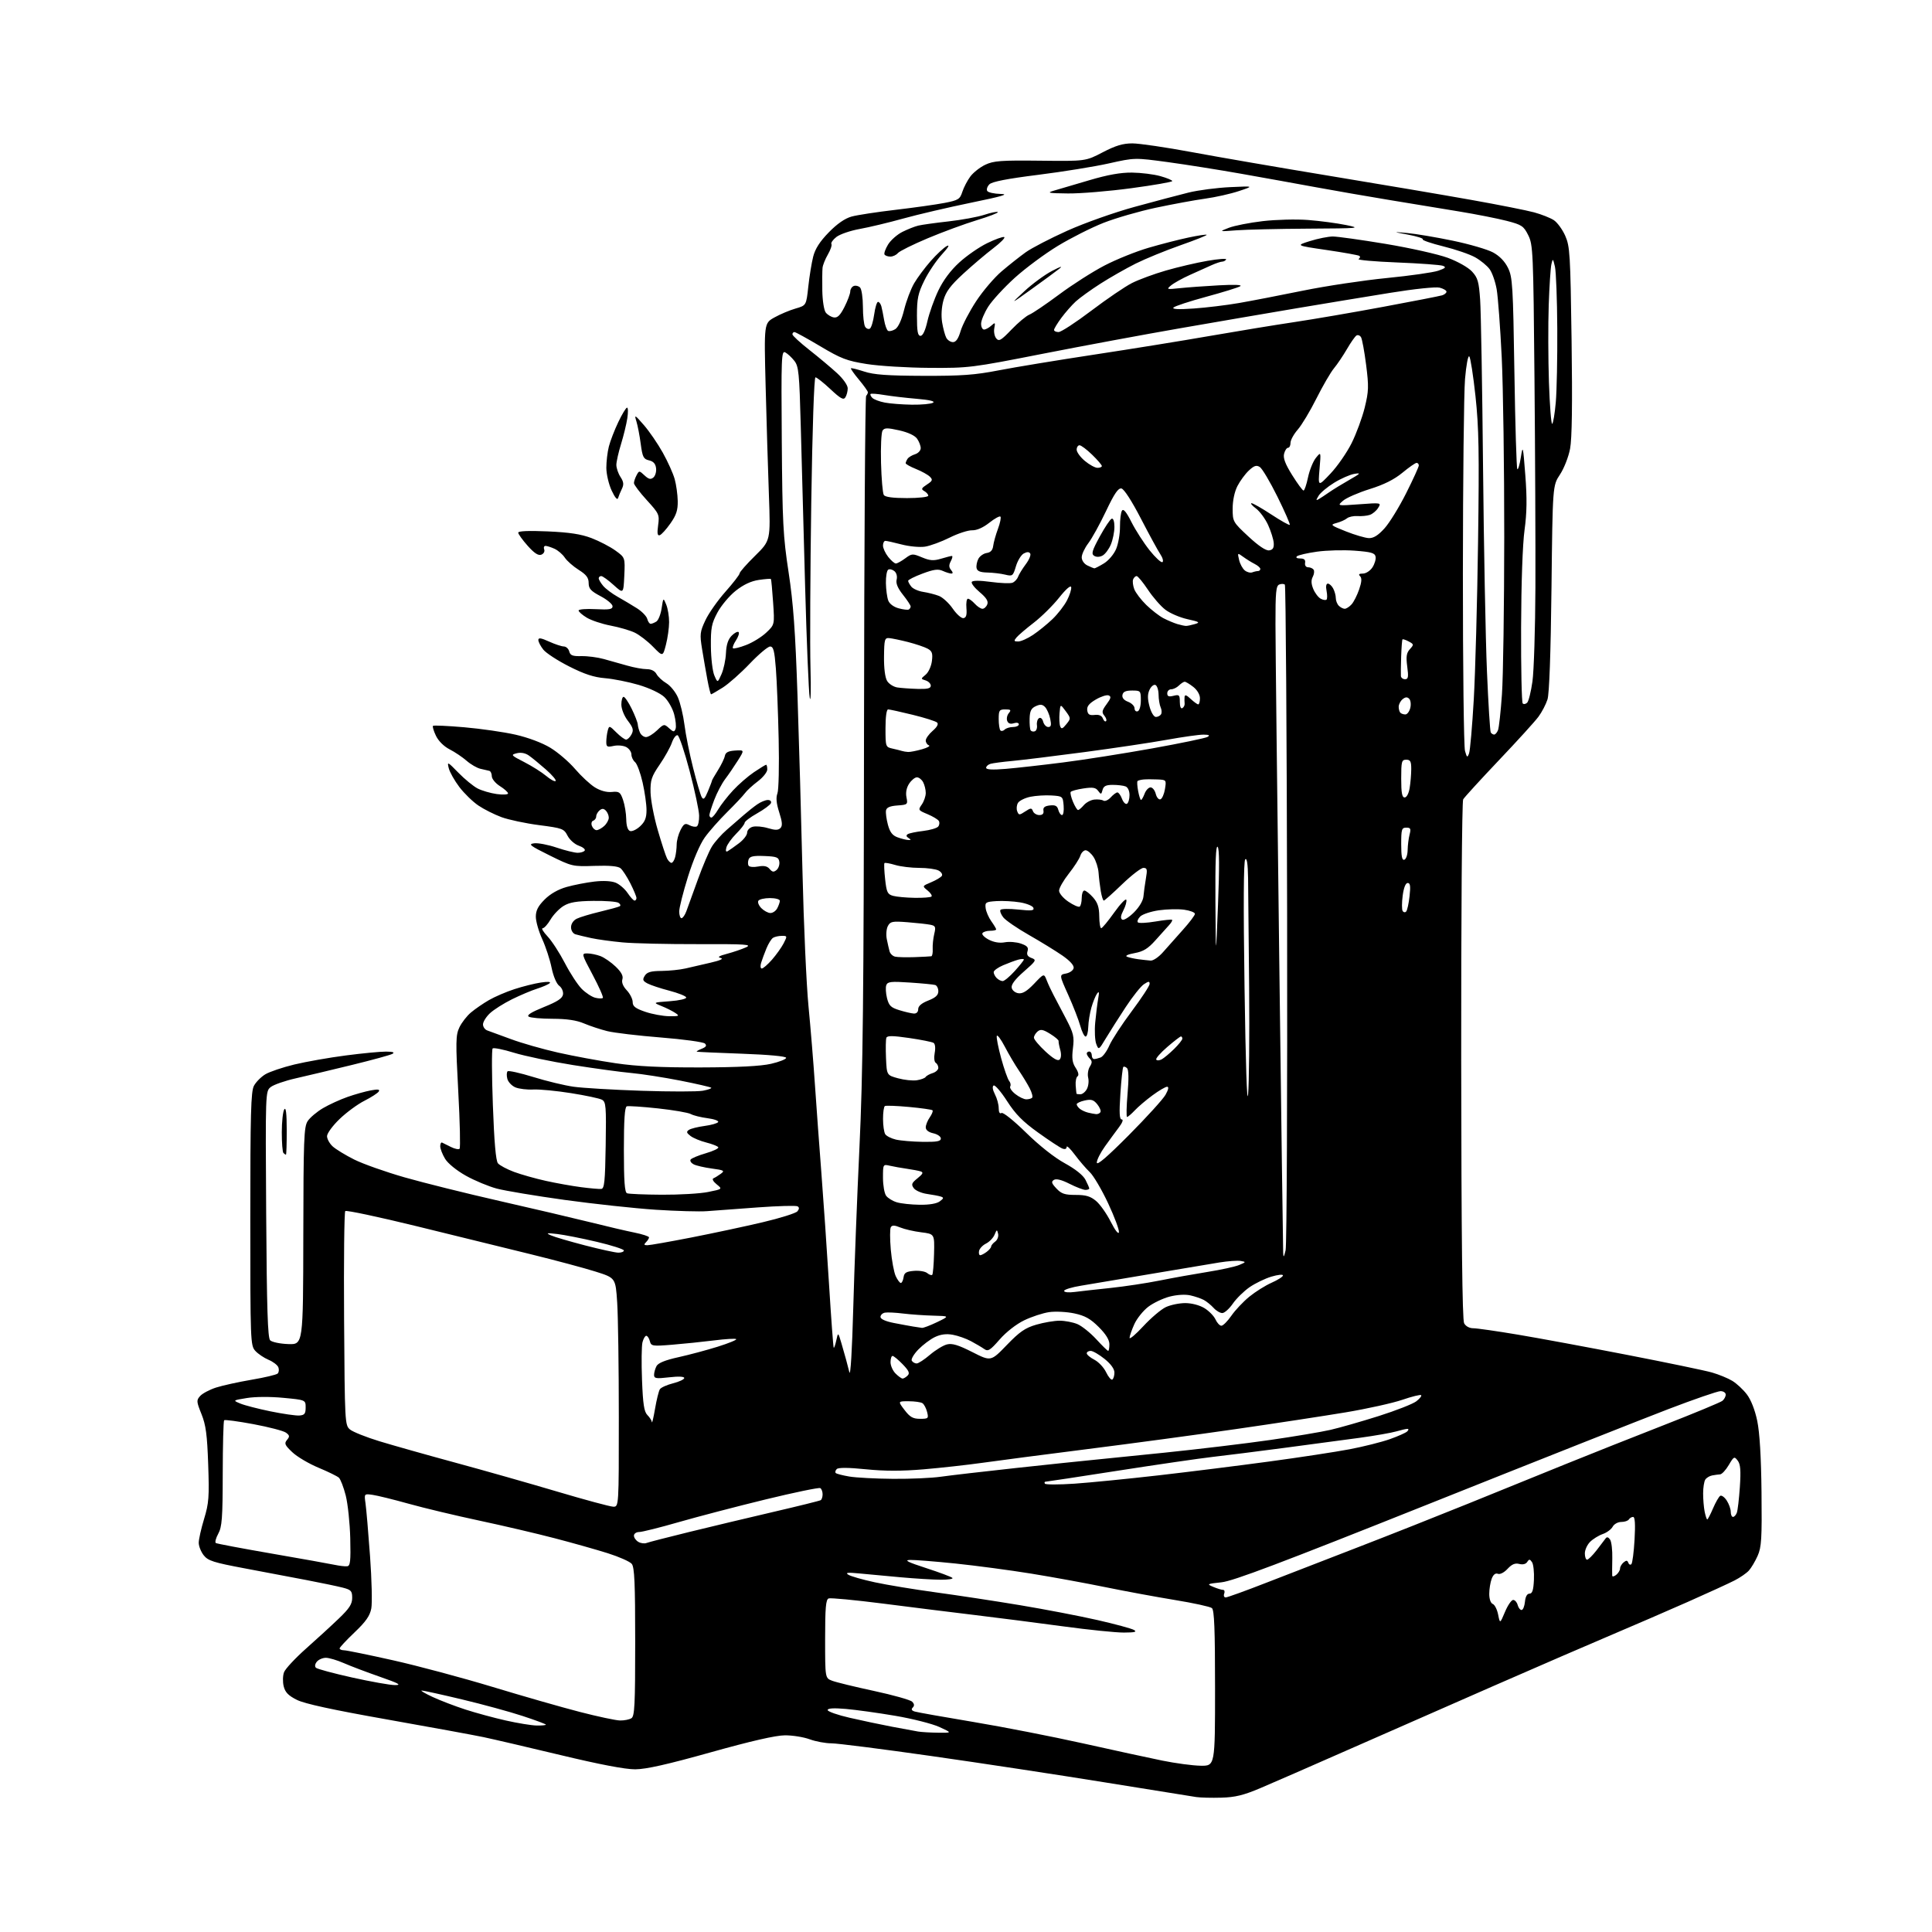 <?xml version="1.0" encoding="UTF-8" standalone="no"?>
<svg 
  version="1.1" 
  xmlns="http://www.w3.org/2000/svg" 
  xmlns:xlink="http://www.w3.org/1999/xlink" 
  xmlns:svg="http://www.w3.org/2000/svg"
  xmlns:rdf="http://www.w3.org/1999/02/22-rdf-syntax-ns#"
  xmlns:cc="http://creativecommons.org/ns#"
  xmlns:dc="http://purl.org/dc/elements/1.1/"
  viewBox="0 0 768 768"
  width="768"
  height="768"
>
<style>svg {background-color: white; }</style>"
<path stroke="none" fill="black" fill-rule="evenodd" d="M485.50,714.60C481.65,714.71 477.15,714.60 475.50,714.35C473.85,714.10 457.43,711.47 439.00,708.49C420.57,705.51 389.59,700.80 370.15,698.04C350.71,695.27 332.88,693.00 330.53,693.00C328.18,693.00 324.28,692.28 321.88,691.40C319.47,690.51 315.02,689.80 312.00,689.82C308.34,689.84 298.49,692.10 282.50,696.58C265.29,701.40 256.80,703.31 252.50,703.33C248.58,703.35 238.36,701.40 223.00,697.71C210.07,694.61 196.21,691.38 192.19,690.53C188.16,689.69 170.84,686.52 153.69,683.48C132.21,679.68 121.11,677.27 118.03,675.73C114.63,674.03 113.37,672.74 112.77,670.33C112.34,668.59 112.40,666.07 112.91,664.73C113.42,663.39 117.33,659.19 121.60,655.39C125.87,651.60 131.76,646.21 134.68,643.40C138.88,639.38 140.00,637.65 140.00,635.19C140.00,632.43 139.57,631.97 136.25,631.11C134.19,630.58 127.78,629.24 122.00,628.13C116.22,627.02 105.08,624.91 97.23,623.44C84.86,621.12 82.70,620.43 80.98,618.25C79.89,616.86 79.00,614.62 79.00,613.27C79.00,611.92 79.96,607.65 81.13,603.79C83.02,597.57 83.21,595.11 82.76,582.14C82.35,570.27 81.84,566.48 80.09,562.12C78.07,557.10 78.04,556.62 79.58,554.91C80.49,553.91 83.32,552.41 85.87,551.58C88.42,550.76 94.78,549.36 100.00,548.47C105.22,547.59 109.90,546.48 110.38,546.00C110.87,545.52 110.99,544.41 110.65,543.52C110.31,542.64 108.55,541.29 106.74,540.54C104.94,539.78 102.57,538.18 101.48,536.98C99.56,534.86 99.50,533.22 99.50,484.55C99.50,442.79 99.74,433.86 100.94,431.63C101.73,430.14 103.75,428.10 105.44,427.07C107.12,426.05 112.33,424.29 117.00,423.16C121.67,422.04 130.88,420.41 137.46,419.56C144.04,418.70 151.24,418.01 153.46,418.03C156.21,418.05 157.02,418.33 156.00,418.92C155.18,419.39 147.97,421.36 140.00,423.31C132.03,425.26 121.94,427.66 117.59,428.65C113.24,429.63 108.74,431.20 107.59,432.14C105.51,433.82 105.50,434.17 105.81,482.67C106.06,520.31 106.42,531.80 107.39,532.79C108.09,533.50 111.32,534.18 114.58,534.29C120.50,534.50 120.50,534.50 120.57,491.35C120.63,452.76 120.81,447.93 122.31,445.65C123.23,444.24 125.98,441.93 128.41,440.50C130.84,439.07 135.23,437.07 138.17,436.04C141.10,435.01 145.25,433.85 147.39,433.45C150.24,432.92 151.10,433.04 150.57,433.88C150.18,434.52 147.62,436.17 144.89,437.56C142.15,438.94 137.68,442.23 134.96,444.86C132.23,447.48 130.00,450.54 130.00,451.64C130.00,452.75 131.01,454.58 132.25,455.72C133.49,456.85 137.34,459.20 140.80,460.93C144.27,462.67 153.27,465.85 160.80,468.01C168.34,470.17 185.30,474.39 198.50,477.39C211.70,480.39 227.90,484.19 234.50,485.83C241.10,487.48 249.09,489.35 252.25,489.98C255.41,490.62 258.00,491.47 258.00,491.87C258.00,492.27 257.46,493.14 256.80,493.80C255.87,494.73 255.98,495.00 257.33,495.00C258.28,495.00 266.13,493.62 274.78,491.93C283.42,490.24 296.21,487.51 303.18,485.86C310.16,484.22 316.37,482.26 316.98,481.52C317.74,480.61 317.77,479.97 317.06,479.54C316.49,479.18 309.38,479.37 301.26,479.96C293.14,480.55 284.08,481.22 281.12,481.45C278.17,481.69 268.94,481.43 260.62,480.89C252.31,480.34 236.05,478.58 224.50,476.99C212.95,475.39 200.80,473.36 197.50,472.49C194.21,471.61 188.66,469.31 185.19,467.36C181.54,465.32 178.05,462.49 176.94,460.66C175.88,458.92 175.01,456.68 175.00,455.67C175.00,454.66 175.34,454.00 175.75,454.20C176.16,454.40 177.74,455.19 179.25,455.94C180.77,456.70 182.31,457.02 182.69,456.65C183.06,456.27 182.83,446.04 182.17,433.90C181.10,414.02 181.15,411.50 182.61,408.41C183.51,406.52 185.57,403.85 187.21,402.48C188.84,401.11 192.05,398.89 194.34,397.57C196.63,396.24 201.20,394.27 204.50,393.20C207.80,392.12 212.53,390.94 215.00,390.57C217.79,390.15 219.12,390.25 218.50,390.83C217.95,391.34 215.70,392.32 213.50,393.02C211.30,393.71 206.80,395.61 203.50,397.24C200.20,398.88 196.26,401.37 194.75,402.79C193.24,404.21 192.00,406.20 192.00,407.22C192.00,408.23 192.79,409.32 193.75,409.64C194.71,409.96 198.91,411.50 203.09,413.06C207.26,414.62 215.68,417.03 221.79,418.41C227.90,419.79 238.21,421.70 244.70,422.65C253.23,423.90 262.60,424.36 278.50,424.32C293.46,424.28 302.42,423.82 306.50,422.88C309.80,422.12 312.50,421.05 312.50,420.50C312.50,419.90 305.58,419.25 295.00,418.87C285.38,418.53 277.27,418.16 277.00,418.06C276.73,417.96 277.59,417.44 278.92,416.91C280.69,416.20 281.04,415.64 280.23,414.83C279.62,414.22 271.74,413.14 262.72,412.42C253.69,411.70 244.10,410.56 241.40,409.89C238.71,409.22 234.55,407.85 232.17,406.84C229.17,405.56 225.32,405.00 219.67,404.98C215.18,404.98 210.90,404.59 210.18,404.13C209.27,403.56 211.17,402.36 216.18,400.33C221.65,398.13 223.58,396.85 223.81,395.29C223.98,394.13 223.30,392.59 222.28,391.85C221.22,391.06 219.96,388.07 219.26,384.67C218.61,381.46 216.93,376.34 215.54,373.30C214.14,370.25 213.00,366.25 213.00,364.41C213.00,361.92 213.90,360.17 216.51,357.56C218.76,355.31 221.90,353.52 225.26,352.58C228.14,351.77 233.09,350.81 236.26,350.44C239.84,350.02 243.06,350.20 244.77,350.90C246.28,351.53 248.41,353.38 249.51,355.02C250.60,356.65 251.84,358.00 252.25,358.00C252.66,358.00 253.00,357.54 253.00,356.97C253.00,356.40 251.91,353.78 250.58,351.15C249.25,348.53 247.49,345.82 246.67,345.14C245.67,344.31 242.28,344.00 236.34,344.20C227.64,344.50 227.36,344.43 218.50,340.05C210.67,336.18 209.86,335.55 212.31,335.23C213.85,335.02 217.88,335.79 221.25,336.93C224.63,338.07 228.40,339.00 229.64,339.00C230.87,339.00 232.13,338.59 232.44,338.10C232.75,337.60 231.68,336.73 230.06,336.17C228.45,335.61 226.44,333.83 225.61,332.21C224.17,329.42 223.58,329.20 214.29,328.00C208.91,327.30 202.18,325.87 199.35,324.83C196.51,323.78 192.38,321.71 190.17,320.21C187.96,318.72 184.56,315.42 182.62,312.88C180.69,310.33 178.78,306.96 178.39,305.38C177.71,302.65 177.90,302.74 182.21,307.16C184.71,309.72 188.15,312.54 189.86,313.43C191.57,314.31 195.00,315.31 197.48,315.65C199.97,315.99 201.98,315.87 201.96,315.39C201.94,314.90 200.48,313.59 198.71,312.48C196.94,311.36 195.50,309.60 195.50,308.56C195.49,307.52 195.04,306.55 194.50,306.42C193.95,306.28 192.38,305.92 191.00,305.61C189.62,305.30 187.15,303.87 185.50,302.43C183.85,300.99 180.80,298.93 178.72,297.87C176.44,296.70 174.28,294.55 173.29,292.47C172.38,290.58 171.86,288.81 172.12,288.54C172.39,288.28 177.98,288.53 184.55,289.10C191.12,289.67 200.29,290.99 204.91,292.04C209.92,293.18 215.51,295.27 218.74,297.23C221.73,299.03 226.16,302.83 228.60,305.68C231.04,308.53 234.59,311.82 236.49,313.00C238.66,314.34 241.17,315.02 243.21,314.82C246.14,314.53 246.59,314.85 247.68,318.00C248.34,319.93 248.91,323.36 248.94,325.64C248.98,328.26 249.52,329.99 250.42,330.33C251.20,330.63 253.00,329.80 254.42,328.49C256.39,326.67 257.00,325.12 257.00,322.00C257.00,319.74 256.30,314.80 255.44,311.02C254.58,307.23 253.23,303.60 252.44,302.95C251.65,302.29 251.00,300.93 251.00,299.91C251.00,298.90 250.07,297.57 248.94,296.97C247.81,296.36 245.56,296.16 243.94,296.51C241.34,297.08 241.00,296.89 241.01,294.83C241.02,293.55 241.28,291.56 241.59,290.40C242.13,288.38 242.25,288.40 245.00,291.15C246.57,292.72 248.31,294.00 248.89,294.00C249.46,294.00 250.43,293.07 251.03,291.94C251.94,290.23 251.69,289.28 249.57,286.50C248.10,284.58 247.00,281.82 247.00,280.07C247.00,278.38 247.40,277.00 247.89,277.00C248.38,277.00 249.83,279.14 251.11,281.75C252.39,284.36 253.48,287.18 253.53,288.00C253.58,288.82 253.98,290.29 254.42,291.25C254.86,292.21 255.93,293.00 256.80,293.00C257.68,293.00 259.64,291.80 261.18,290.33C263.88,287.74 264.03,287.71 265.96,289.47C267.70,291.04 268.03,291.07 268.55,289.74C268.87,288.90 268.61,286.28 267.98,283.92C267.35,281.57 265.57,278.47 264.04,277.04C262.43,275.54 258.12,273.51 253.87,272.25C249.82,271.06 243.80,269.86 240.50,269.59C236.09,269.23 232.30,267.99 226.21,264.90C221.64,262.59 217.03,259.58 215.96,258.22C214.88,256.85 214.00,255.14 214.00,254.41C214.00,253.42 215.05,253.57 218.25,255.03C220.59,256.09 223.24,256.97 224.13,256.98C225.03,256.99 226.00,257.88 226.28,258.96C226.70,260.55 227.62,260.90 231.15,260.82C233.54,260.77 237.53,261.28 240.00,261.97C242.47,262.65 246.69,263.84 249.36,264.60C252.04,265.37 255.51,266.00 257.08,266.00C258.88,266.00 260.31,266.72 260.97,267.95C261.55,269.02 263.30,270.66 264.88,271.59C266.45,272.52 268.52,275.04 269.47,277.21C270.42,279.37 271.60,284.29 272.09,288.15C272.57,292.01 274.11,299.69 275.51,305.21C276.90,310.74 278.44,315.97 278.92,316.83C279.63,318.08 280.13,317.63 281.40,314.58C282.28,312.48 283.00,310.58 283.00,310.36C283.00,310.14 284.08,308.26 285.39,306.18C286.70,304.09 287.94,301.54 288.14,300.49C288.41,299.09 289.48,298.53 292.23,298.35C295.95,298.12 295.95,298.12 293.32,302.31C291.87,304.61 289.60,307.94 288.27,309.69C286.94,311.45 284.99,315.16 283.93,317.95C282.87,320.74 282.00,323.47 282.00,324.01C282.00,324.55 282.35,325.00 282.78,325.00C283.22,325.00 284.43,323.55 285.48,321.77C286.53,319.99 289.17,316.60 291.36,314.23C293.54,311.86 297.30,308.59 299.71,306.96C302.13,305.33 304.30,304.00 304.55,304.00C304.80,304.00 305.00,304.85 305.00,305.88C305.00,306.92 303.31,309.03 301.25,310.59C299.19,312.14 296.88,314.26 296.12,315.31C295.36,316.35 292.17,319.74 289.03,322.85C285.89,325.96 281.88,330.49 280.14,332.93C278.25,335.56 275.54,341.90 273.48,348.50C271.57,354.63 270.00,360.85 270.00,362.32C270.00,363.79 270.41,365.00 270.90,365.00C271.40,365.00 272.27,363.76 272.83,362.25C273.40,360.74 275.45,355.08 277.39,349.68C279.34,344.27 281.85,338.35 282.99,336.52C284.12,334.69 286.78,331.69 288.91,329.85C291.04,328.01 294.07,325.38 295.64,324.00C297.21,322.62 299.62,320.72 301.00,319.76C302.38,318.80 304.27,318.01 305.22,318.01C306.19,318.00 306.73,318.55 306.46,319.25C306.19,319.94 303.73,321.77 300.99,323.31C298.24,324.85 296.00,326.55 296.00,327.09C296.00,327.63 294.49,329.58 292.65,331.42C290.80,333.27 289.04,335.73 288.74,336.89C288.37,338.32 288.56,338.78 289.34,338.32C289.98,337.95 291.96,336.54 293.75,335.20C295.54,333.86 297.00,331.97 297.00,331.00C297.00,330.01 297.99,328.98 299.24,328.65C300.47,328.33 303.18,328.57 305.27,329.20C308.13,330.06 309.35,330.05 310.23,329.17C311.11,328.29 310.99,326.78 309.75,322.91C308.61,319.35 308.40,317.08 309.04,315.39C309.55,314.06 309.77,304.31 309.53,293.73C309.30,283.16 308.80,270.56 308.42,265.75C307.87,258.66 307.44,257.00 306.13,257.00C305.25,257.00 301.60,260.08 298.01,263.84C294.43,267.60 289.60,271.87 287.27,273.34C284.94,274.80 282.87,276.00 282.66,276.00C282.45,276.00 281.79,273.41 281.21,270.25C280.62,267.09 279.67,261.59 279.09,258.04C278.13,252.11 278.24,251.17 280.42,246.54C281.72,243.77 285.31,238.66 288.40,235.19C291.48,231.71 294.00,228.45 294.00,227.93C294.00,227.41 296.77,224.26 300.16,220.93C306.31,214.87 306.31,214.87 305.65,196.68C305.28,186.68 304.70,167.25 304.35,153.50C303.71,128.50 303.71,128.50 307.85,126.19C310.13,124.91 313.91,123.32 316.25,122.65C320.50,121.42 320.50,121.42 321.31,113.96C321.75,109.86 322.63,104.49 323.25,102.03C324.04,98.90 325.89,96.02 329.44,92.38C332.77,88.96 335.87,86.82 338.50,86.09C340.70,85.48 348.57,84.28 356.00,83.41C363.43,82.54 372.20,81.30 375.50,80.66C380.97,79.59 381.59,79.20 382.54,76.27C383.11,74.50 384.54,71.76 385.71,70.18C386.88,68.60 389.55,66.49 391.66,65.49C394.97,63.92 397.89,63.70 413.52,63.88C431.55,64.09 431.55,64.09 438.35,60.54C443.48,57.87 446.37,57.00 450.13,57.00C452.87,57.00 463.53,58.57 473.81,60.48C484.09,62.40 508.93,66.68 529.00,69.99C549.08,73.30 574.27,77.57 585.00,79.49C595.73,81.40 606.89,83.62 609.81,84.41C612.73,85.20 616.26,86.60 617.66,87.51C619.05,88.42 621.09,91.22 622.20,93.72C624.07,97.94 624.25,101.00 624.73,135.39C625.08,160.52 624.89,174.40 624.13,178.38C623.52,181.63 621.72,186.21 620.11,188.64C617.20,193.04 617.20,193.04 616.74,233.77C616.44,259.89 615.87,275.77 615.15,278.04C614.53,279.99 612.92,283.08 611.56,284.91C610.21,286.75 603.12,294.55 595.80,302.25C588.49,309.96 582.11,316.93 581.63,317.76C581.15,318.59 580.80,365.07 580.85,421.64C580.92,491.85 581.28,524.65 582.01,526.01C582.65,527.21 584.10,528.00 585.65,528.00C587.07,528.00 595.04,529.14 603.36,530.54C611.69,531.93 631.33,535.57 647.00,538.62C662.67,541.66 677.75,544.80 680.50,545.58C683.25,546.37 686.91,547.87 688.63,548.92C690.36,549.97 692.96,552.39 694.41,554.30C696.04,556.43 697.63,560.49 698.53,564.82C699.50,569.49 700.08,579.12 700.23,593.19C700.42,611.70 700.22,615.02 698.69,618.46C697.72,620.64 696.15,623.28 695.21,624.32C694.27,625.36 691.70,627.14 689.50,628.26C687.30,629.39 678.98,633.21 671.00,636.74C663.02,640.27 649.52,646.11 641.00,649.72C632.48,653.32 611.10,662.58 593.50,670.28C575.90,677.98 549.80,689.45 535.50,695.75C521.20,702.06 505.68,708.83 501.00,710.81C494.32,713.64 491.00,714.45 485.50,714.60zM477.25,701.90C483.00,702.00 483.00,702.00 483.00,671.12C483.00,647.63 482.70,640.00 481.75,639.24C481.06,638.68 474.43,637.23 467.00,636.02C459.57,634.80 447.20,632.52 439.50,630.94C431.80,629.36 418.52,626.93 410.00,625.55C401.48,624.17 387.88,622.36 379.78,621.52C371.68,620.69 363.58,620.05 361.78,620.10C359.27,620.18 360.79,620.95 368.19,623.35C373.52,625.08 378.20,626.84 378.60,627.25C379.01,627.66 376.90,627.98 373.92,627.97C370.94,627.95 363.77,627.51 358.00,626.99C352.23,626.47 344.80,625.78 341.50,625.46C336.92,625.02 335.91,625.14 337.23,625.98C338.19,626.59 342.91,627.94 347.73,628.98C352.56,630.03 363.48,631.83 372.00,632.99C380.52,634.15 395.60,636.44 405.50,638.09C415.40,639.74 429.24,642.40 436.26,644.00C443.28,645.60 449.81,647.37 450.76,647.93C452.08,648.70 451.12,648.95 446.77,648.97C443.62,648.99 432.74,647.88 422.60,646.50C412.46,645.13 396.81,643.12 387.83,642.04C378.85,640.96 362.34,638.91 351.15,637.47C339.95,636.04 330.17,635.11 329.40,635.40C328.28,635.83 328.00,639.10 328.00,651.49C328.00,667.05 328.00,667.05 330.75,668.11C332.26,668.70 339.76,670.53 347.40,672.17C355.05,673.82 361.89,675.74 362.59,676.45C363.47,677.33 363.55,678.05 362.84,678.76C362.12,679.48 362.37,679.98 363.65,680.37C364.67,680.68 375.16,682.54 386.96,684.51C398.76,686.48 418.33,690.31 430.46,693.01C442.58,695.71 456.77,698.80 462.00,699.86C467.23,700.93 474.09,701.85 477.25,701.90zM373.00,688.78C378.50,688.84 378.50,688.84 373.40,686.50C370.59,685.22 362.72,683.22 355.90,682.06C349.08,680.90 340.24,679.67 336.25,679.33C331.41,678.91 329.00,679.06 329.00,679.77C329.00,680.35 332.94,681.74 337.75,682.84C342.56,683.95 350.10,685.54 354.50,686.38C358.90,687.22 363.62,688.09 365.00,688.32C366.38,688.54 369.98,688.75 373.00,688.78zM213.25,685.92C215.31,685.96 217.00,685.81 217.00,685.58C217.00,685.35 212.84,683.80 207.75,682.13C202.66,680.45 191.81,677.49 183.64,675.54C175.46,673.59 168.26,672.00 167.64,672.01C167.01,672.02 168.96,673.17 171.97,674.57C174.98,675.97 180.85,678.22 185.02,679.57C189.18,680.91 196.39,682.88 201.05,683.92C205.70,684.97 211.19,685.87 213.25,685.92zM246.50,683.92C248.15,683.95 250.18,683.54 251.00,683.02C252.28,682.21 252.50,677.72 252.50,652.69C252.50,629.31 252.22,622.97 251.13,621.66C250.38,620.75 246.11,618.86 241.63,617.44C237.16,616.03 227.65,613.34 220.50,611.48C213.35,609.61 199.85,606.45 190.50,604.46C181.15,602.47 168.55,599.46 162.50,597.77C156.45,596.08 149.98,594.49 148.13,594.23C144.75,593.75 144.75,593.75 145.30,597.63C145.61,599.76 146.41,609.15 147.09,618.50C147.77,627.85 148.00,637.25 147.60,639.38C147.03,642.34 145.44,644.61 140.93,648.91C137.67,652.01 135.00,654.88 135.00,655.28C135.00,655.67 135.79,656.00 136.75,656.01C137.71,656.01 146.50,657.81 156.28,660.00C166.06,662.19 183.83,666.95 195.78,670.57C207.73,674.20 223.35,678.68 230.50,680.52C237.65,682.37 244.85,683.90 246.50,683.92zM157.00,669.85C159.79,669.85 158.57,669.18 151.00,666.54C145.78,664.72 139.33,662.28 136.67,661.11C134.01,659.95 130.80,659.00 129.54,659.00C128.28,659.00 126.67,659.69 125.96,660.54C125.20,661.46 125.05,662.44 125.59,662.96C126.09,663.44 132.57,665.19 140.00,666.84C147.43,668.49 155.07,669.85 157.00,669.85zM598.26,640.75C599.35,638.14 600.82,636.00 601.51,636.00C602.20,636.00 603.00,636.90 603.29,638.00C603.58,639.10 604.28,640.00 604.84,640.00C605.41,640.00 606.01,638.54 606.19,636.75C606.39,634.67 607.04,633.50 608.00,633.50C609.12,633.50 609.57,632.11 609.76,628.00C609.90,624.98 609.56,621.83 609.01,621.00C608.16,619.73 607.86,619.71 607.10,620.89C606.55,621.76 605.34,622.06 603.92,621.69C602.27,621.26 600.99,621.80 599.28,623.64C597.91,625.12 596.30,625.94 595.43,625.61C594.45,625.24 593.60,625.92 592.97,627.58C592.44,628.98 592.00,631.69 592.00,633.60C592.00,635.65 592.57,637.28 593.40,637.60C594.17,637.90 595.13,639.79 595.53,641.82C596.26,645.50 596.26,645.50 598.26,640.75zM487.24,635.00C487.88,635.00 495.18,632.36 503.46,629.13C511.73,625.91 528.17,619.54 540.00,614.98C551.83,610.42 571.40,602.67 583.50,597.77C595.60,592.86 613.15,585.74 622.50,581.95C631.85,578.16 649.38,571.20 661.45,566.49C673.52,561.78 683.98,557.43 684.70,556.84C685.41,556.24 686.00,555.14 686.00,554.38C686.00,553.62 685.07,553.00 683.93,553.00C682.80,553.00 673.46,556.22 663.18,560.15C652.91,564.08 610.10,581.03 568.06,597.82C508.99,621.40 490.24,628.49 485.56,628.99C479.76,629.61 479.62,629.69 482.32,630.82C483.86,631.47 485.60,632.00 486.17,632.00C486.75,632.00 486.95,632.67 486.64,633.50C486.32,634.33 486.59,635.00 487.24,635.00zM642.50,626.00C643.33,625.32 644.00,624.19 644.00,623.50C644.00,622.81 644.63,621.72 645.40,621.08C646.48,620.19 646.91,620.22 647.27,621.21C647.52,621.92 648.07,622.18 648.49,621.79C648.90,621.41 649.48,617.02 649.76,612.04C650.11,605.92 649.93,603.00 649.20,603.00C648.60,603.00 647.84,603.45 647.50,604.00C647.16,604.55 645.80,605.00 644.48,605.00C643.14,605.00 641.62,605.84 641.06,606.89C640.50,607.94 638.72,609.25 637.10,609.81C635.48,610.38 633.22,611.78 632.08,612.92C630.94,614.06 630.00,616.12 630.00,617.50C630.00,618.88 630.40,620.00 630.88,620.00C631.37,620.00 633.05,618.34 634.63,616.31C636.21,614.28 637.84,612.14 638.25,611.56C638.75,610.85 639.34,611.00 640.03,612.00C640.60,612.83 640.99,616.20 640.91,619.50C640.84,622.80 640.82,625.89 640.88,626.37C640.95,626.85 641.67,626.68 642.50,626.00zM138.00,622.62C139.25,622.48 139.45,620.62 139.23,611.47C139.08,605.44 138.27,597.80 137.44,594.50C136.60,591.20 135.37,588.01 134.71,587.40C134.04,586.80 130.39,585.01 126.59,583.43C122.79,581.85 118.12,579.09 116.21,577.29C113.21,574.46 112.92,573.80 114.08,572.40C115.22,571.03 115.16,570.59 113.67,569.50C112.70,568.79 106.90,567.28 100.77,566.13C94.64,564.99 89.38,564.28 89.10,564.57C88.81,564.86 88.56,574.41 88.54,585.80C88.51,603.57 88.25,606.95 86.75,609.69C85.79,611.45 85.37,613.11 85.80,613.38C86.24,613.65 96.25,615.54 108.05,617.58C119.85,619.62 131.07,621.63 133.00,622.04C134.93,622.45 137.18,622.71 138.00,622.62zM257.00,613.36C257.82,613.04 265.48,611.07 274.00,608.98C282.52,606.89 297.60,603.30 307.50,600.99C317.40,598.69 325.84,596.60 326.25,596.34C326.66,596.09 327.00,595.04 327.00,594.00C327.00,592.96 326.59,591.86 326.08,591.55C325.57,591.24 315.79,593.26 304.33,596.05C292.87,598.84 277.35,602.90 269.83,605.06C262.31,607.23 255.22,609.00 254.08,609.00C252.93,609.00 252.00,609.65 252.00,610.45C252.00,611.25 252.79,612.36 253.75,612.92C254.71,613.49 256.18,613.68 257.00,613.36zM678.66,604.00C678.89,604.00 679.92,602.02 680.95,599.61C681.99,597.20 683.27,594.95 683.81,594.62C684.34,594.29 685.51,595.12 686.39,596.47C687.28,597.82 688.00,599.85 688.00,600.96C688.00,602.08 688.40,603.00 688.89,603.00C689.38,603.00 690.07,602.26 690.41,601.36C690.76,600.47 691.30,595.85 691.62,591.11C692.06,584.51 691.86,582.06 690.77,580.63C689.42,578.85 689.23,578.94 687.21,582.38C686.03,584.37 684.49,586.03 683.78,586.08C683.08,586.12 681.65,586.31 680.60,586.51C679.56,586.71 678.32,587.46 677.87,588.18C677.41,588.91 677.02,591.36 677.02,593.62C677.01,595.89 677.28,599.16 677.62,600.88C677.97,602.59 678.43,604.00 678.66,604.00zM243.75,598.93C246.00,599.00 246.00,599.00 245.99,563.25C245.99,543.59 245.70,523.11 245.34,517.75C244.70,507.99 244.70,507.99 236.75,505.48C232.38,504.10 220.86,501.01 211.15,498.62C201.44,496.23 181.01,491.21 165.75,487.47C150.49,483.73 137.66,481.01 137.25,481.42C136.84,481.84 136.63,501.15 136.78,524.34C137.05,565.54 137.10,566.54 139.12,568.24C140.26,569.19 145.53,571.30 150.84,572.92C156.15,574.54 169.72,578.37 181.00,581.43C192.28,584.49 210.50,589.66 221.50,592.93C232.50,596.20 242.51,598.90 243.75,598.93zM427.17,589.78C433.40,589.35 448.40,587.86 460.50,586.48C472.60,585.09 492.40,582.62 504.50,580.98C516.60,579.35 531.00,577.15 536.51,576.10C542.02,575.05 549.19,573.25 552.45,572.10C555.71,570.95 558.84,569.56 559.39,569.01C560.00,568.40 560.02,568.00 559.44,568.00C558.92,568.00 556.91,568.46 554.99,569.02C553.07,569.58 546.55,570.72 540.50,571.55C534.45,572.38 520.95,574.18 510.50,575.56C500.05,576.94 487.23,578.55 482.00,579.15C476.77,579.75 459.86,582.21 444.42,584.62C428.97,587.03 416.00,589.00 415.61,589.00C415.21,589.00 415.10,589.35 415.36,589.78C415.63,590.20 420.94,590.20 427.17,589.78zM355.00,587.86C361.88,587.92 370.43,587.54 374.00,587.02C377.57,586.51 391.07,584.94 404.00,583.54C416.93,582.14 429.98,580.77 433.00,580.49C436.02,580.21 449.52,578.84 463.00,577.45C476.48,576.06 495.32,573.80 504.88,572.42C514.43,571.04 525.23,569.23 528.88,568.39C532.52,567.56 541.12,565.09 548.00,562.92C554.88,560.74 561.62,558.10 562.99,557.05C564.35,556.00 565.23,554.90 564.93,554.60C564.64,554.30 561.27,555.13 557.45,556.44C553.63,557.75 543.52,559.99 535.00,561.42C526.48,562.84 506.90,565.83 491.50,568.05C476.10,570.28 449.55,573.86 432.50,576.01C415.45,578.17 396.55,580.63 390.50,581.49C384.45,582.34 373.95,583.51 367.16,584.08C358.49,584.82 351.65,584.81 344.21,584.06C337.24,583.36 333.27,583.33 332.62,583.98C332.08,584.52 331.90,585.23 332.22,585.55C332.54,585.87 334.99,586.50 337.65,586.95C340.32,587.40 348.12,587.81 355.00,587.86zM260.39,560.00C261.00,556.42 261.86,552.94 262.31,552.25C262.75,551.56 265.12,550.50 267.56,549.88C270.00,549.27 272.00,548.32 272.00,547.78C272.00,547.18 269.72,547.07 266.00,547.50C260.79,548.10 260.00,547.98 260.00,546.53C260.00,545.62 260.44,544.05 260.98,543.04C261.64,541.80 264.45,540.66 269.73,539.50C274.00,538.55 281.03,536.67 285.34,535.32C289.66,533.96 292.95,532.62 292.66,532.32C292.37,532.03 288.39,532.26 283.81,532.84C279.24,533.41 271.76,534.18 267.19,534.55C259.29,535.19 258.84,535.11 258.32,533.11C258.02,531.95 257.38,531.00 256.90,531.00C256.43,531.00 255.75,532.17 255.39,533.59C255.03,535.02 254.95,541.73 255.21,548.51C255.58,558.19 256.04,561.18 257.34,562.49C258.25,563.40 259.06,564.67 259.14,565.32C259.21,565.97 259.77,563.58 260.39,560.00zM365.73,564.00C369.03,564.00 369.18,563.85 368.53,561.26C368.15,559.75 367.31,558.18 366.67,557.78C366.03,557.37 363.56,557.02 361.20,557.02C356.90,557.00 356.90,557.00 359.57,560.50C361.72,563.32 362.91,564.00 365.73,564.00zM119.00,562.69C121.07,562.53 121.50,561.98 121.50,559.50C121.50,556.50 121.50,556.50 112.62,555.66C107.44,555.16 101.39,555.20 98.12,555.74C92.50,556.66 92.50,556.66 95.50,557.92C97.15,558.62 102.55,560.01 107.50,561.03C112.45,562.04 117.62,562.79 119.00,562.69zM442.16,548.40C442.62,548.11 443.00,546.86 443.00,545.61C443.00,544.16 441.56,542.18 439.06,540.17C436.89,538.43 434.42,537.00 433.56,537.00C432.70,537.00 432.00,537.44 432.00,537.97C432.00,538.51 433.37,539.66 435.04,540.52C436.71,541.38 438.81,543.63 439.70,545.50C440.60,547.38 441.71,548.68 442.16,548.40zM339.18,520.00C339.61,504.32 340.72,475.52 341.65,456.00C343.02,427.03 343.36,396.37 343.46,289.29C343.53,217.12 343.91,157.76 344.30,157.37C344.68,156.98 345.00,156.33 345.00,155.93C345.00,155.52 343.41,153.29 341.47,150.96C339.52,148.64 338.08,146.58 338.26,146.40C338.45,146.22 340.82,146.81 343.55,147.70C347.37,148.96 352.72,149.35 367.00,149.40C382.23,149.45 387.53,149.06 397.00,147.22C403.32,145.99 420.43,143.17 435.00,140.96C449.57,138.75 470.27,135.41 481.00,133.53C491.73,131.66 506.80,129.19 514.50,128.04C522.20,126.89 538.17,124.15 550.00,121.94C561.83,119.74 572.29,117.70 573.25,117.40C574.21,117.11 575.00,116.45 575.00,115.95C575.00,115.45 573.77,114.73 572.28,114.35C570.72,113.96 562.28,114.84 552.53,116.42C543.16,117.93 526.50,120.68 515.50,122.53C504.50,124.39 483.80,127.93 469.50,130.42C455.20,132.90 430.45,137.50 414.50,140.63C386.23,146.19 385.10,146.33 369.50,146.23C360.70,146.18 349.45,145.49 344.50,144.70C336.62,143.44 334.32,142.56 326.05,137.63C320.85,134.53 316.24,132.00 315.80,132.00C315.36,132.00 315.00,132.41 315.00,132.91C315.00,133.41 318.04,136.20 321.75,139.12C325.46,142.04 330.41,146.19 332.75,148.34C335.21,150.61 336.99,153.15 336.98,154.38C336.98,155.54 336.56,157.15 336.05,157.95C335.31,159.12 334.15,158.48 330.11,154.70C327.35,152.11 324.67,150.00 324.16,150.00C323.62,150.00 322.93,170.49 322.49,199.68C322.08,227.01 321.94,256.60 322.18,265.43C322.42,274.27 322.28,279.64 321.88,277.36C321.47,275.09 320.65,255.06 320.04,232.86C319.44,210.66 318.66,182.01 318.31,169.18C317.75,148.28 317.49,145.62 315.76,143.43C314.71,142.09 313.09,140.58 312.17,140.09C310.62,139.26 310.52,141.82 310.77,175.35C311.01,207.78 311.29,213.15 313.48,227.50C315.37,239.90 316.16,250.92 317.02,276.50C317.63,294.65 318.52,326.38 319.01,347.00C319.49,367.62 320.56,391.48 321.39,400.00C322.22,408.52 323.38,422.70 323.97,431.50C324.57,440.30 325.72,456.05 326.53,466.50C327.34,476.95 328.70,496.73 329.55,510.47C330.40,524.20 331.24,535.58 331.42,535.75C331.59,535.93 332.06,534.59 332.45,532.78C333.16,529.50 333.16,529.50 334.49,534.00C335.21,536.48 336.05,539.40 336.34,540.50C336.64,541.60 337.22,543.85 337.64,545.50C338.09,547.26 338.73,536.69 339.18,520.00zM358.80,548.00C359.24,548.00 360.14,547.46 360.80,546.80C361.74,545.86 361.29,544.87 358.81,542.30C357.05,540.48 355.25,539.00 354.80,539.00C354.36,539.00 354.00,540.12 354.00,541.50C354.00,542.88 354.90,544.90 356.00,546.00C357.10,547.10 358.36,548.00 358.80,548.00zM364.38,542.00C365.07,542.00 367.45,540.45 369.66,538.56C371.87,536.67 374.91,534.81 376.42,534.43C378.51,533.91 380.92,534.64 386.53,537.48C393.89,541.22 393.89,541.22 400.20,534.69C405.33,529.37 407.51,527.87 411.93,526.58C414.92,525.71 419.10,525.00 421.21,525.00C423.33,525.00 426.51,525.61 428.28,526.35C430.05,527.10 433.42,529.80 435.77,532.35C438.12,534.91 440.26,537.00 440.52,537.00C440.78,537.00 441.00,535.82 441.00,534.37C441.00,532.60 439.60,530.34 436.75,527.50C433.44,524.20 431.29,523.00 427.05,522.10C424.06,521.46 419.56,521.23 417.05,521.59C414.55,521.95 410.09,523.42 407.14,524.84C403.98,526.37 399.96,529.50 397.38,532.46C393.58,536.81 392.75,537.32 391.24,536.25C390.28,535.57 387.93,534.18 386.00,533.15C384.07,532.11 380.81,530.96 378.75,530.59C376.18,530.12 373.94,530.41 371.66,531.49C369.82,532.36 366.85,534.60 365.05,536.45C363.25,538.31 362.08,540.32 362.45,540.91C362.82,541.51 363.69,542.00 364.38,542.00zM454.50,527.17C457.53,523.90 461.54,520.50 463.41,519.61C465.27,518.73 468.76,518.00 471.15,518.00C473.73,518.01 476.83,518.82 478.77,520.00C480.57,521.10 482.55,523.12 483.18,524.50C483.81,525.87 484.86,527.00 485.52,527.00C486.19,527.00 487.97,525.21 489.49,523.02C491.00,520.83 494.20,517.44 496.59,515.48C498.99,513.52 502.98,511.01 505.47,509.91C507.96,508.81 510.00,507.50 510.00,507.00C510.00,506.50 507.93,506.72 505.40,507.48C502.87,508.24 498.97,510.13 496.72,511.68C494.48,513.23 491.48,516.17 490.07,518.21C488.66,520.25 486.78,521.94 485.90,521.96C485.03,521.98 483.46,521.06 482.42,519.91C481.37,518.76 479.63,517.34 478.53,516.75C477.44,516.17 475.03,515.34 473.17,514.93C471.15,514.47 467.86,514.67 464.95,515.42C462.29,516.11 458.46,517.94 456.45,519.47C454.43,521.01 451.94,524.12 450.91,526.38C449.89,528.65 449.03,531.09 449.02,531.81C449.01,532.53 451.48,530.44 454.50,527.17zM366.50,527.85C367.05,527.92 369.75,526.89 372.50,525.57C377.50,523.16 377.50,523.16 371.00,522.99C367.43,522.90 362.02,522.52 359.00,522.15C355.98,521.77 352.71,521.62 351.75,521.80C350.79,521.99 350.00,522.76 350.00,523.50C350.00,524.34 352.00,525.25 355.25,525.89C358.14,526.45 361.62,527.10 363.00,527.32C364.38,527.54 365.95,527.78 366.50,527.85zM427.25,513.57C429.59,513.27 436.00,512.55 441.50,511.98C447.00,511.40 455.77,510.08 461.00,509.03C466.23,507.98 474.81,506.44 480.08,505.60C485.35,504.76 490.98,503.53 492.58,502.86C495.36,501.70 495.39,501.62 493.22,501.25C491.97,501.03 488.14,501.30 484.72,501.85C481.30,502.40 469.05,504.45 457.50,506.41C445.95,508.37 433.46,510.47 429.75,511.08C426.04,511.68 423.00,512.62 423.00,513.15C423.00,513.71 424.79,513.89 427.25,513.57zM358.09,510.00C358.51,510.00 359.00,508.99 359.18,507.75C359.44,505.93 360.24,505.44 363.32,505.19C365.42,505.01 367.79,505.41 368.59,506.08C369.39,506.74 370.29,507.05 370.58,506.76C370.87,506.47 371.19,502.69 371.30,498.37C371.50,490.52 371.50,490.52 366.21,489.86C363.30,489.50 359.54,488.64 357.87,487.94C355.63,487.02 354.63,486.98 354.12,487.81C353.73,488.43 353.73,492.44 354.10,496.72C354.48,501.00 355.36,505.74 356.05,507.25C356.75,508.76 357.67,510.00 358.09,510.00zM511.05,497.00C511.51,495.07 511.78,434.90 511.65,363.29C511.52,291.67 511.11,232.78 510.75,232.41C510.38,232.05 509.39,232.02 508.54,232.35C507.24,232.84 507.00,235.35 507.02,248.22C507.03,256.62 507.70,315.70 508.50,379.50C509.30,443.30 510.01,496.62 510.08,498.00C510.18,500.04 510.36,499.86 511.05,497.00zM389.68,498.97C390.13,498.95 391.29,498.34 392.25,497.61C393.21,496.88 394.00,495.93 394.00,495.50C394.00,495.07 394.72,494.19 395.61,493.54C396.50,492.89 397.01,491.51 396.76,490.43C396.34,488.65 396.23,488.68 395.36,490.80C394.84,492.07 393.31,493.66 391.97,494.33C390.62,495.00 389.37,496.33 389.19,497.28C389.00,498.22 389.22,498.99 389.68,498.97zM245.75,497.95C246.99,497.98 248.00,497.59 248.00,497.09C248.00,496.59 243.16,495.04 237.25,493.65C231.34,492.25 224.25,490.86 221.50,490.54C217.28,490.06 216.89,490.14 219.00,491.08C220.38,491.70 226.45,493.48 232.50,495.05C238.55,496.62 244.51,497.93 245.75,497.95zM444.79,489.84C444.97,488.94 443.04,483.77 440.51,478.35C437.98,472.94 434.69,467.35 433.20,465.94C431.72,464.53 429.04,461.41 427.25,459.01C425.46,456.60 424.00,455.22 424.00,455.93C424.00,456.73 423.36,456.97 422.30,456.56C421.36,456.20 417.02,453.34 412.65,450.20C406.56,445.84 403.67,442.90 400.32,437.70C397.92,433.97 395.52,431.18 394.98,431.51C394.38,431.88 394.59,433.23 395.50,435.01C396.33,436.60 397.00,439.07 397.00,440.51C397.00,442.16 397.41,442.87 398.11,442.43C398.73,442.05 402.95,445.42 407.86,450.23C413.11,455.38 419.15,460.16 423.25,462.40C427.49,464.73 430.56,467.17 431.50,469.00C432.32,470.59 433.00,472.15 433.00,472.45C433.00,472.75 432.31,473.00 431.47,473.00C430.62,473.00 427.78,471.91 425.15,470.58C422.03,469.00 419.88,468.46 418.96,469.02C417.81,469.73 417.99,470.37 419.95,472.45C421.93,474.56 423.26,475.00 427.60,475.00C431.69,475.00 433.48,475.53 435.72,477.42C437.30,478.74 439.91,482.45 441.53,485.65C443.26,489.07 444.61,490.80 444.79,489.84zM365.56,478.91C369.36,478.97 372.34,478.47 373.56,477.57C375.16,476.39 375.24,476.06 374.00,475.66C373.18,475.39 370.70,474.92 368.50,474.61C366.31,474.30 363.94,473.27 363.24,472.32C362.16,470.84 362.38,470.27 364.74,468.37C366.86,466.67 367.15,466.04 366.00,465.66C365.18,465.39 362.70,464.91 360.50,464.60C358.30,464.29 355.26,463.75 353.75,463.40C351.01,462.77 351.00,462.79 351.00,468.19C351.00,471.18 351.56,474.39 352.25,475.33C352.94,476.27 354.85,477.44 356.50,477.93C358.15,478.43 362.23,478.87 365.56,478.91zM263.08,474.92C270.00,474.96 278.27,474.48 281.45,473.84C287.23,472.68 287.23,472.68 284.86,470.77C283.49,469.66 282.97,468.66 283.61,468.39C284.22,468.14 285.54,467.32 286.55,466.58C288.20,465.38 287.82,465.16 282.95,464.51C279.95,464.10 276.70,463.35 275.72,462.83C274.74,462.32 274.20,461.48 274.52,460.96C274.84,460.45 277.56,459.31 280.56,458.44C283.57,457.57 285.80,456.49 285.53,456.05C285.26,455.61 283.11,454.76 280.77,454.17C278.42,453.58 275.60,452.41 274.50,451.57C272.87,450.32 272.76,449.87 273.88,449.13C274.64,448.63 277.43,447.94 280.09,447.58C282.74,447.23 285.17,446.53 285.48,446.04C285.79,445.54 283.89,444.85 281.27,444.51C278.65,444.17 275.65,443.43 274.62,442.86C273.58,442.28 267.69,441.27 261.52,440.60C255.36,439.94 249.79,439.57 249.16,439.78C248.34,440.05 248.00,445.14 248.00,457.00C248.00,469.53 248.32,473.96 249.25,474.34C249.94,474.62 256.16,474.88 263.08,474.92zM239.00,472.62C240.26,472.50 240.54,469.70 240.77,455.28C241.02,439.68 240.88,438.01 239.27,437.15C238.30,436.63 232.78,435.46 227.00,434.54C221.22,433.62 214.47,432.97 212.00,433.10C209.53,433.23 206.32,432.85 204.89,432.25C203.45,431.65 202.00,430.11 201.67,428.84C201.34,427.57 201.39,426.23 201.78,425.86C202.18,425.49 206.78,426.52 212.00,428.13C217.22,429.75 224.43,431.49 228.00,431.99C231.57,432.50 243.75,433.22 255.06,433.60C266.37,433.98 277.33,433.97 279.41,433.58C281.50,433.19 282.99,432.65 282.72,432.39C282.45,432.12 276.89,430.84 270.37,429.55C263.84,428.27 255.12,426.91 251.00,426.54C246.88,426.17 236.44,424.75 227.81,423.38C219.18,422.00 208.61,419.80 204.32,418.48C200.04,417.15 196.21,416.39 195.83,416.79C195.44,417.18 195.48,427.27 195.92,439.22C196.45,453.97 197.10,461.42 197.94,462.43C198.62,463.25 201.50,464.79 204.34,465.85C207.18,466.90 212.88,468.51 217.00,469.42C221.12,470.33 227.43,471.46 231.00,471.92C234.57,472.39 238.18,472.70 239.00,472.62zM448.75,451.22C455.76,444.16 462.31,436.96 463.31,435.20C464.48,433.11 464.71,432.00 463.94,432.00C463.30,432.00 460.68,433.53 458.13,435.41C455.59,437.28 452.41,439.98 451.08,441.41C449.74,442.83 448.37,444.00 448.03,444.00C447.70,444.00 447.78,439.87 448.22,434.81C448.74,428.94 448.67,425.27 448.03,424.63C447.48,424.08 446.81,423.86 446.53,424.13C446.26,424.41 445.73,429.22 445.37,434.82C444.86,442.52 445.00,445.00 445.92,445.00C446.64,445.00 446.19,446.26 444.82,448.08C443.54,449.77 441.04,453.20 439.25,455.69C437.46,458.18 436.00,461.08 436.00,462.13C436.00,463.44 440.01,460.00 448.75,451.22zM113.67,459.00C113.48,459.00 113.03,458.70 112.67,458.33C112.30,457.97 112.01,454.25 112.02,450.08C112.02,445.91 112.47,441.82 113.00,441.00C113.66,439.97 113.97,442.59 113.98,449.25C113.99,454.61 113.85,459.00 113.67,459.00zM366.75,453.90C372.40,453.98 374.00,453.69 374.00,452.58C374.00,451.80 372.65,450.86 371.00,450.50C369.10,450.08 368.00,449.22 368.00,448.14C368.00,447.21 368.72,445.42 369.60,444.16C370.48,442.90 370.97,441.64 370.69,441.36C370.41,441.08 366.20,440.48 361.34,440.03C356.48,439.58 352.16,439.42 351.75,439.67C351.34,439.92 351.01,442.23 351.02,444.81C351.02,447.39 351.42,450.11 351.89,450.85C352.36,451.59 354.26,452.56 356.12,453.00C357.98,453.44 362.76,453.84 366.75,453.90zM435.69,442.88C436.35,442.95 437.13,442.60 437.44,442.10C437.74,441.61 437.18,440.21 436.19,438.98C434.72,437.17 433.79,436.89 431.19,437.46C429.44,437.84 428.00,438.52 428.00,438.96C428.00,439.40 428.56,440.21 429.25,440.77C429.94,441.33 431.40,442.01 432.50,442.28C433.60,442.55 435.04,442.82 435.69,442.88zM496.14,435.00C496.53,430.88 496.71,411.75 496.55,392.50C496.39,373.25 496.20,353.70 496.13,349.05C496.04,343.41 495.67,340.93 495.00,341.60C494.34,342.26 494.24,359.60 494.72,392.55C495.16,423.02 495.71,439.57 496.14,435.00zM407.97,437.00C408.90,437.00 409.95,436.72 410.29,436.37C410.64,436.03 410.20,434.34 409.32,432.62C408.44,430.91 406.49,427.70 404.99,425.50C403.49,423.30 400.99,419.06 399.44,416.08C397.88,413.10 396.44,411.17 396.24,411.79C396.03,412.42 396.82,416.41 397.98,420.68C399.15,424.94 400.58,428.99 401.14,429.67C401.71,430.35 401.90,431.35 401.58,431.88C401.25,432.41 402.17,433.78 403.63,434.92C405.08,436.06 407.03,437.00 407.97,437.00zM429.46,435.00C430.27,435.00 431.43,434.06 432.05,432.91C432.67,431.76 432.90,429.74 432.57,428.42C432.24,427.10 432.53,425.13 433.21,424.04C434.19,422.47 434.19,421.79 433.22,420.82C432.55,420.15 432.00,419.24 432.00,418.80C432.00,418.36 432.45,418.00 433.00,418.00C433.55,418.00 434.00,418.68 434.00,419.50C434.00,420.32 434.41,421.00 434.92,421.00C435.42,421.00 436.59,420.71 437.52,420.36C438.44,420.00 440.00,417.86 440.98,415.61C441.96,413.35 445.96,407.23 449.87,402.00C453.78,396.77 456.99,391.88 456.99,391.13C457.00,390.00 456.61,390.01 454.75,391.23C453.51,392.04 450.25,396.12 447.50,400.31C444.75,404.49 441.21,410.07 439.62,412.71C436.78,417.44 436.73,417.47 435.78,415.00C435.25,413.62 435.06,409.80 435.36,406.50C435.67,403.20 436.20,398.93 436.54,397.00C437.02,394.34 436.91,393.86 436.08,395.00C435.49,395.82 434.48,398.30 433.85,400.50C433.22,402.70 432.66,406.19 432.60,408.25C432.55,410.32 432.08,412.03 431.56,412.05C431.04,412.08 430.08,410.16 429.43,407.80C428.77,405.43 426.62,399.90 424.64,395.50C421.04,387.50 421.04,387.50 423.76,386.99C425.25,386.71 426.62,385.74 426.79,384.83C427.00,383.78 425.35,381.95 422.31,379.84C419.66,378.01 413.68,374.33 409.00,371.66C404.32,369.00 399.75,365.85 398.83,364.68C397.91,363.51 397.39,362.17 397.68,361.71C397.97,361.24 401.14,361.18 404.73,361.56C410.03,362.13 411.17,362.00 410.80,360.89C410.55,360.14 408.17,359.16 405.52,358.71C402.87,358.27 398.63,358.04 396.10,358.20C391.84,358.48 391.52,358.69 391.81,361.00C391.98,362.38 393.00,364.72 394.06,366.21C395.13,367.70 396.00,369.16 396.00,369.46C396.00,369.76 394.90,370.00 393.56,370.00C392.22,370.00 390.85,370.43 390.53,370.96C390.20,371.48 391.35,372.65 393.09,373.55C395.11,374.59 397.39,374.96 399.44,374.58C401.20,374.25 404.08,374.48 405.85,375.10C408.36,375.97 408.93,376.64 408.46,378.12C408.03,379.48 408.48,380.24 410.05,380.82C412.11,381.58 411.93,381.91 407.02,386.20C403.52,389.26 401.92,391.37 402.16,392.63C402.36,393.68 403.53,394.64 404.84,394.83C406.50,395.07 408.27,393.99 411.08,391.04C415.00,386.91 415.00,386.91 416.09,389.71C416.68,391.24 417.90,393.85 418.78,395.50C419.67,397.15 421.92,401.43 423.77,405.00C426.78,410.78 427.08,412.07 426.51,416.69C426.01,420.72 426.26,422.47 427.61,424.52C428.68,426.15 428.96,427.43 428.35,427.84C427.81,428.20 427.47,429.85 427.60,431.50C427.73,433.15 427.87,434.61 427.92,434.75C427.96,434.89 428.66,435.00 429.46,435.00zM364.45,429.42C366.07,429.17 367.65,428.59 367.95,428.12C368.25,427.65 369.51,426.95 370.75,426.57C371.99,426.18 373.00,425.25 373.00,424.49C373.00,423.74 372.54,422.83 371.97,422.48C371.38,422.12 371.21,420.42 371.56,418.54C371.93,416.56 371.74,414.96 371.09,414.55C370.48,414.18 366.12,413.31 361.39,412.62C354.87,411.67 352.69,411.65 352.35,412.53C352.10,413.17 352.04,416.78 352.20,420.55C352.50,427.41 352.50,427.41 357.00,428.64C359.48,429.32 362.83,429.67 364.45,429.42zM421.22,421.18C421.84,420.56 421.94,419.02 421.46,417.32C421.03,415.77 420.74,414.19 420.81,413.82C420.89,413.44 419.38,412.16 417.45,410.97C414.63,409.22 413.66,409.04 412.47,410.02C411.66,410.70 411.00,411.81 411.00,412.50C411.00,413.18 413.07,415.65 415.59,417.98C418.75,420.89 420.51,421.89 421.22,421.18zM461.81,421.09C462.74,420.58 464.96,418.72 466.75,416.96C468.54,415.20 470.00,413.37 470.00,412.88C470.00,412.40 469.75,412.00 469.44,412.00C469.13,412.00 466.68,413.89 464.00,416.20C461.32,418.51 459.35,420.76 459.62,421.20C459.90,421.64 460.88,421.59 461.81,421.09zM265.97,403.96C270.00,404.00 270.25,403.87 268.47,402.68C267.39,401.95 264.93,400.71 263.00,399.93C259.50,398.50 259.50,398.50 266.27,398.00C270.04,397.72 272.92,397.06 272.78,396.50C272.65,395.95 269.63,394.75 266.09,393.82C262.54,392.90 258.63,391.60 257.39,390.94C255.51,389.93 255.33,389.44 256.31,387.87C257.22,386.42 258.72,385.99 262.99,385.96C266.02,385.93 270.30,385.49 272.50,384.98C274.70,384.47 279.20,383.43 282.50,382.67C286.32,381.79 287.77,381.12 286.50,380.82C285.06,380.48 285.76,380.01 289.00,379.15C291.48,378.49 294.85,377.34 296.50,376.60C299.12,375.42 296.75,375.26 277.50,375.31C265.40,375.34 251.90,375.03 247.50,374.62C243.10,374.21 237.47,373.44 235.00,372.90C232.53,372.36 229.71,371.69 228.75,371.40C227.76,371.09 227.00,369.89 227.00,368.60C227.00,367.25 227.91,365.88 229.25,365.21C230.49,364.59 234.65,363.34 238.50,362.42C242.35,361.50 245.89,360.53 246.36,360.25C246.83,359.98 246.60,359.36 245.86,358.88C245.11,358.40 240.60,358.05 235.83,358.12C229.22,358.20 226.41,358.68 224.04,360.12C222.32,361.17 219.99,363.59 218.86,365.51C217.73,367.43 216.31,369.00 215.71,369.00C215.10,369.00 215.99,370.46 217.67,372.25C219.36,374.04 222.45,378.81 224.55,382.85C226.64,386.89 229.66,391.50 231.25,393.10C232.85,394.70 235.27,396.28 236.62,396.62C237.98,396.96 239.34,396.99 239.64,396.69C239.94,396.39 238.13,392.29 235.62,387.57C231.13,379.12 231.10,379.00 233.47,379.00C234.79,379.00 237.14,379.48 238.68,380.06C240.23,380.65 242.96,382.54 244.75,384.26C247.01,386.44 247.82,387.98 247.41,389.29C247.03,390.50 247.65,392.07 249.16,393.67C250.45,395.05 251.50,397.15 251.50,398.34C251.50,400.04 252.57,400.86 256.50,402.21C259.25,403.14 263.51,403.93 265.97,403.96zM363.25,402.90C364.32,402.96 365.00,402.29 365.00,401.15C365.00,399.92 366.34,398.78 369.00,397.73C371.91,396.59 373.00,395.58 373.00,394.05C373.00,392.89 372.44,391.76 371.75,391.55C371.06,391.34 366.55,390.90 361.72,390.58C354.20,390.07 352.85,390.22 352.32,391.60C351.98,392.49 352.11,394.82 352.60,396.78C353.36,399.77 354.13,400.53 357.50,401.56C359.70,402.24 362.29,402.84 363.25,402.90zM398.58,390.00C399.23,390.00 401.39,388.20 403.38,386.00C405.37,383.80 407.00,381.74 407.00,381.43C407.00,381.12 405.99,381.15 404.75,381.49C403.51,381.83 400.81,382.83 398.75,383.71C396.69,384.59 395.00,385.82 395.00,386.45C395.00,387.08 395.54,388.14 396.20,388.80C396.86,389.46 397.93,390.00 398.58,390.00zM302.83,385.00C303.36,385.00 305.18,383.42 306.88,381.49C308.57,379.55 310.66,376.63 311.51,374.99C313.00,372.09 312.98,372.00 310.78,372.02C309.52,372.02 307.95,372.38 307.29,372.80C306.62,373.22 305.44,375.13 304.66,377.04C303.88,378.94 302.93,381.51 302.55,382.75C302.17,384.00 302.29,385.00 302.83,385.00zM457.39,381.85C458.44,381.93 460.66,380.41 462.39,378.42C464.10,376.46 467.64,372.47 470.25,369.58C472.86,366.68 475.00,363.84 475.00,363.27C475.00,362.70 473.09,361.96 470.75,361.63C468.41,361.30 463.89,361.40 460.70,361.85C457.50,362.31 454.16,363.42 453.26,364.32C452.36,365.22 451.94,366.27 452.33,366.66C452.72,367.05 455.84,366.90 459.27,366.32C462.70,365.74 465.69,365.43 465.92,365.64C466.15,365.84 465.62,366.79 464.73,367.75C463.85,368.71 461.41,371.42 459.31,373.78C456.35,377.10 454.50,378.24 451.00,378.88C448.36,379.36 447.12,379.95 448.00,380.31C448.82,380.64 450.85,381.09 452.50,381.31C454.15,381.52 456.35,381.77 457.39,381.85zM363.50,380.48C366.80,380.36 369.82,380.20 370.21,380.13C370.60,380.06 370.85,378.76 370.76,377.25C370.68,375.74 370.95,373.05 371.37,371.29C372.06,368.44 371.88,368.02 369.82,367.60C368.54,367.34 364.47,366.89 360.76,366.60C354.73,366.13 353.92,366.29 352.95,368.10C352.35,369.21 352.16,371.55 352.51,373.31C352.86,375.06 353.36,377.26 353.62,378.19C353.88,379.11 354.86,380.06 355.80,380.28C356.73,380.51 360.20,380.59 363.50,380.48zM484.18,359.58C484.77,344.75 484.72,337.32 484.03,336.63C483.32,335.92 483.05,342.82 483.15,358.55C483.31,381.50 483.31,381.50 484.18,359.58zM437.75,368.97C438.16,368.96 440.49,366.15 442.92,362.73C445.35,359.32 447.52,357.05 447.73,357.69C447.95,358.34 447.42,360.22 446.56,361.88C445.47,363.99 445.34,365.09 446.11,365.57C446.72,365.94 448.81,364.65 450.76,362.70C452.89,360.58 454.40,358.02 454.54,356.33C454.67,354.77 455.11,351.59 455.51,349.25C456.15,345.61 456.01,345.00 454.53,345.00C453.58,345.00 449.78,347.93 446.07,351.50C442.37,355.07 439.09,358.00 438.78,358.00C438.47,358.00 437.93,356.31 437.58,354.25C437.23,352.19 436.83,348.89 436.70,346.92C436.56,344.95 435.66,342.14 434.70,340.67C433.74,339.20 432.32,338.00 431.54,338.00C430.77,338.00 429.82,338.99 429.44,340.19C429.06,341.40 427.00,344.59 424.87,347.28C422.74,349.98 421.00,353.02 421.00,354.05C421.00,355.09 422.64,357.04 424.67,358.42C426.68,359.79 428.71,360.68 429.17,360.40C429.63,360.11 430.00,358.56 430.00,356.94C430.00,355.32 430.47,354.00 431.05,354.00C431.62,354.00 433.19,355.24 434.52,356.75C436.34,358.82 436.94,360.68 436.97,364.25C436.99,366.86 437.34,368.99 437.75,368.97zM306.21,362.94C307.16,362.97 308.40,362.13 308.96,361.07C309.53,360.00 310.00,358.65 310.00,358.07C310.00,357.48 308.23,357.00 306.06,357.00C303.89,357.00 301.82,357.48 301.46,358.07C301.09,358.66 301.63,359.98 302.65,361.01C303.67,362.04 305.27,362.91 306.21,362.94zM558.98,362.34C559.40,361.88 560.00,359.14 560.32,356.25C560.77,352.27 560.59,351.00 559.58,351.00C558.75,351.00 558.01,352.86 557.59,356.03C557.22,358.80 557.22,361.54 557.57,362.12C557.93,362.70 558.57,362.80 558.98,362.34zM363.58,356.90C366.93,356.96 369.95,356.72 370.29,356.38C370.63,356.03 369.93,354.96 368.73,353.98C366.55,352.22 366.55,352.22 370.15,350.71C372.13,349.88 374.05,348.73 374.41,348.15C374.76,347.57 374.17,346.63 373.09,346.05C372.01,345.47 368.57,345.00 365.43,345.00C362.30,345.00 357.99,344.48 355.86,343.84C353.73,343.20 351.81,342.86 351.59,343.09C351.37,343.32 351.49,346.18 351.85,349.46C352.42,354.70 352.80,355.50 355.00,356.11C356.38,356.49 360.24,356.85 363.58,356.90zM308.68,345.85C309.46,345.20 309.96,343.74 309.80,342.59C309.54,340.78 308.73,340.47 303.85,340.28C299.50,340.10 298.06,340.41 297.59,341.62C297.26,342.48 297.26,343.60 297.57,344.12C297.89,344.64 299.61,344.79 301.39,344.45C303.70,344.02 305.01,344.30 305.95,345.44C306.98,346.68 307.58,346.77 308.68,345.85zM266.92,343.00C267.39,343.00 268.04,341.99 268.37,340.75C268.70,339.51 268.98,337.24 268.99,335.70C268.99,334.16 269.69,331.57 270.53,329.93C271.84,327.40 272.36,327.12 274.06,328.03C275.15,328.61 276.48,328.82 277.02,328.49C277.56,328.15 277.96,326.22 277.91,324.19C277.87,322.16 276.18,314.23 274.16,306.57C272.15,298.91 269.99,292.48 269.36,292.28C268.74,292.07 267.72,293.39 267.09,295.20C266.47,297.02 264.28,300.95 262.23,303.94C258.97,308.71 258.51,310.08 258.60,314.94C258.66,318.00 259.95,324.78 261.48,330.00C263.00,335.23 264.66,340.29 265.16,341.25C265.66,342.21 266.45,343.00 266.92,343.00zM558.25,341.75C558.94,341.52 559.53,339.79 559.56,337.91C559.59,336.04 559.94,333.26 560.33,331.75C560.93,329.42 560.73,329.00 559.02,329.00C557.20,329.00 557.00,329.65 557.00,335.58C557.00,340.41 557.33,342.05 558.25,341.75zM361.00,333.91C362.22,333.96 362.25,333.81 361.14,333.11C360.22,332.53 360.13,332.04 360.87,331.58C361.47,331.21 364.21,330.64 366.97,330.32C369.73,329.99 372.41,329.21 372.94,328.58C373.46,327.95 373.57,326.94 373.19,326.33C372.81,325.72 370.78,324.51 368.68,323.63C364.98,322.09 364.91,321.97 366.43,319.80C367.29,318.56 368.00,316.50 368.00,315.21C368.00,313.92 367.53,312.00 366.96,310.93C366.40,309.87 365.28,309.00 364.49,309.00C363.69,309.00 362.31,310.13 361.40,311.51C360.34,313.13 359.96,315.06 360.34,316.96C360.91,319.79 360.79,319.90 356.72,320.19C353.74,320.41 352.42,320.99 352.20,322.17C352.03,323.10 352.37,325.65 352.96,327.85C353.75,330.79 354.75,332.11 356.77,332.84C358.27,333.39 360.18,333.87 361.00,333.91zM237.14,330.00C237.80,330.00 239.17,329.26 240.17,328.35C241.18,327.43 242.00,325.95 242.00,325.05C242.00,324.14 241.47,322.87 240.82,322.22C239.96,321.36 239.29,321.34 238.32,322.15C237.60,322.75 237.00,323.83 237.00,324.54C237.00,325.25 236.47,326.01 235.82,326.23C235.16,326.45 234.93,327.37 235.29,328.31C235.65,329.24 236.48,330.00 237.14,330.00zM407.53,322.57C409.76,321.11 410.10,321.10 410.62,322.47C410.95,323.31 412.09,324.00 413.15,324.00C414.44,324.00 414.99,323.42 414.79,322.25C414.58,320.98 415.28,320.41 417.32,320.18C419.49,319.93 420.27,320.33 420.69,321.93C420.99,323.07 421.66,324.00 422.18,324.00C422.70,324.00 422.98,322.31 422.81,320.25C422.51,316.57 422.42,316.49 418.00,316.21C415.52,316.05 411.74,316.29 409.59,316.73C407.44,317.18 405.23,318.27 404.68,319.14C404.13,320.01 403.98,321.51 404.35,322.47C404.98,324.10 405.19,324.11 407.53,322.57zM428.54,322.00C428.89,322.00 429.93,321.13 430.84,320.06C431.75,318.99 433.62,317.99 435.00,317.84C436.38,317.69 438.00,317.87 438.62,318.26C439.23,318.64 440.54,318.06 441.52,316.98C442.51,315.89 443.70,315.00 444.18,315.00C444.66,315.00 445.49,316.15 446.02,317.56C446.56,318.97 447.45,319.84 448.00,319.50C448.55,319.16 449.00,317.61 449.00,316.05C449.00,314.39 448.35,312.96 447.42,312.61C446.55,312.27 444.26,312.00 442.32,312.00C439.64,312.00 438.69,312.48 438.28,314.02C437.80,315.87 437.65,315.90 436.54,314.39C435.57,313.05 434.41,312.86 430.69,313.42C428.13,313.80 425.85,314.43 425.61,314.82C425.37,315.20 425.79,316.98 426.54,318.76C427.29,320.54 428.19,322.00 428.54,322.00zM453.57,318.00C453.83,318.00 454.48,316.88 455.00,315.50C455.52,314.12 456.59,313.00 457.37,313.00C458.15,313.00 459.07,314.16 459.43,315.57C459.78,316.99 460.62,317.96 461.28,317.74C461.95,317.52 462.76,315.69 463.09,313.67C463.68,310.03 463.65,310.00 460.09,309.84C458.12,309.75 455.63,309.76 454.56,309.86C453.50,309.96 452.43,310.24 452.19,310.47C451.95,310.71 452.06,312.50 452.43,314.45C452.79,316.40 453.31,318.00 453.57,318.00zM558.37,317.00C559.17,317.00 559.99,315.46 560.36,313.25C560.70,311.19 560.98,307.81 560.99,305.75C561.00,302.66 560.65,302.00 559.00,302.00C557.18,302.00 557.00,302.67 557.00,309.50C557.00,315.18 557.33,317.00 558.37,317.00zM220.87,310.46C221.22,310.12 219.47,308.05 217.00,305.88C214.52,303.70 211.49,301.21 210.26,300.35C208.82,299.34 207.08,299.01 205.41,299.43C202.95,300.05 203.12,300.25 208.39,302.94C211.46,304.51 215.38,306.99 217.11,308.44C218.84,309.89 220.53,310.80 220.87,310.46zM399.80,305.64C404.09,305.28 414.35,304.13 422.60,303.08C430.84,302.04 446.79,299.52 458.04,297.50C469.30,295.47 479.18,293.42 480.00,292.94C481.09,292.30 480.67,292.05 478.42,292.03C476.73,292.01 470.21,292.93 463.92,294.06C457.64,295.20 442.82,297.41 431.00,298.98C419.18,300.55 406.35,302.12 402.50,302.48C398.65,302.83 394.71,303.35 393.75,303.63C392.79,303.91 392.00,304.62 392.00,305.21C392.00,305.94 394.50,306.08 399.80,305.64zM583.97,299.50C584.39,298.40 585.23,288.73 585.85,278.00C586.46,267.27 587.23,239.15 587.55,215.50C588.05,179.72 587.87,169.98 586.53,157.50C585.64,149.26 584.52,142.12 584.06,141.66C583.58,141.18 582.83,145.21 582.37,150.65C581.92,156.07 581.54,190.88 581.52,228.00C581.51,265.12 581.89,296.85 582.36,298.50C583.13,301.19 583.29,301.29 583.97,299.50zM361.00,298.92C361.82,298.96 364.30,298.48 366.50,297.85C368.70,297.23 369.94,296.52 369.25,296.28C368.56,296.03 368.00,295.17 368.00,294.37C368.00,293.56 369.24,291.83 370.75,290.52C372.54,288.97 373.15,287.81 372.50,287.21C371.95,286.70 367.58,285.31 362.79,284.14C357.99,282.96 353.61,282.00 353.04,282.00C352.41,282.00 352.00,284.99 352.00,289.48C352.00,296.83 352.05,296.97 354.75,297.57C356.26,297.90 357.95,298.33 358.50,298.51C359.05,298.69 360.18,298.88 361.00,298.92zM593.95,292.00C594.41,292.00 595.10,291.21 595.48,290.25C595.86,289.29 596.57,282.88 597.05,276.00C597.53,269.12 597.94,241.02 597.96,213.55C597.98,186.07 597.53,153.90 596.96,142.05C596.38,130.20 595.48,118.03 594.95,115.00C594.42,111.97 593.16,108.38 592.15,107.00C591.14,105.62 588.57,103.51 586.44,102.31C584.32,101.10 578.60,99.14 573.74,97.94C568.89,96.74 565.20,95.47 565.55,95.13C565.89,94.78 563.33,93.96 559.84,93.30C553.50,92.10 553.50,92.10 559.50,92.64C562.80,92.94 570.90,94.31 577.50,95.68C584.10,97.05 591.30,99.15 593.50,100.34C596.09,101.74 598.19,103.91 599.46,106.50C601.26,110.18 601.46,113.49 602.00,148.21C602.32,168.95 602.84,186.17 603.16,186.49C603.47,186.81 604.11,184.69 604.56,181.78C605.35,176.79 605.44,177.19 606.34,188.96C607.05,198.15 606.96,203.85 606.03,210.68C605.26,216.26 604.72,231.67 604.66,249.42C604.60,265.63 604.89,279.22 605.30,279.63C605.70,280.03 606.50,279.90 607.08,279.32C607.66,278.74 608.60,274.95 609.17,270.89C609.75,266.82 610.28,250.00 610.35,233.50C610.41,217.00 610.25,179.65 609.98,150.50C609.52,100.03 609.40,97.31 607.50,93.50C605.67,89.84 604.95,89.36 599.00,87.81C595.42,86.88 586.88,85.19 580.00,84.06C573.12,82.92 560.52,80.85 552.00,79.45C543.48,78.04 530.42,75.78 523.00,74.41C515.58,73.04 502.30,70.65 493.50,69.09C484.70,67.53 471.55,65.44 464.28,64.45C451.06,62.66 451.06,62.66 440.78,64.96C435.13,66.23 422.47,68.27 412.67,69.50C400.38,71.04 394.35,72.22 393.30,73.27C392.45,74.12 392.07,75.30 392.44,75.90C392.81,76.51 395.23,77.04 397.81,77.10C401.33,77.17 398.39,78.04 386.03,80.57C376.97,82.43 364.82,85.27 359.03,86.88C353.24,88.49 345.46,90.35 341.74,91.02C338.02,91.69 333.85,93.12 332.48,94.20C331.10,95.28 330.22,96.54 330.50,97.00C330.79,97.47 330.15,99.34 329.09,101.17C328.03,103.00 327.07,105.40 326.97,106.50C326.86,107.60 326.82,111.68 326.88,115.56C326.95,119.50 327.55,123.33 328.25,124.24C328.94,125.13 330.38,126.01 331.46,126.18C332.92,126.42 334.00,125.35 335.70,122.00C336.95,119.53 337.98,116.76 337.99,115.86C338.00,114.95 338.62,113.98 339.38,113.69C340.14,113.39 341.26,113.66 341.88,114.28C342.50,114.90 343.01,118.35 343.02,121.95C343.02,125.55 343.42,129.12 343.90,129.88C344.38,130.64 345.23,130.97 345.79,130.63C346.35,130.28 347.12,127.75 347.50,125.00C347.88,122.25 348.57,120.00 349.03,120.00C349.49,120.00 350.08,120.79 350.35,121.75C350.61,122.71 351.11,125.17 351.45,127.21C351.80,129.26 352.49,131.19 353.00,131.50C353.50,131.81 354.79,131.52 355.86,130.86C357.08,130.09 358.39,127.24 359.40,123.16C360.28,119.59 362.08,114.83 363.40,112.59C364.72,110.34 367.69,106.35 370.00,103.73C372.31,101.11 375.17,98.45 376.35,97.82C377.69,97.12 376.97,98.36 374.43,101.13C372.19,103.57 369.04,108.25 367.43,111.53C364.93,116.62 364.50,118.68 364.50,125.50C364.50,131.75 364.81,133.50 365.92,133.50C366.84,133.50 367.82,131.41 368.67,127.64C369.41,124.41 371.36,118.94 373.01,115.48C374.95,111.42 377.89,107.47 381.32,104.35C384.23,101.68 389.21,98.23 392.37,96.69C395.54,95.14 398.60,94.03 399.18,94.23C399.76,94.42 397.82,96.42 394.87,98.66C391.92,100.91 386.53,105.48 382.89,108.83C377.79,113.53 376.00,115.94 375.04,119.37C374.28,122.09 374.07,125.50 374.51,128.16C374.91,130.55 375.65,133.29 376.15,134.25C376.66,135.21 377.86,136.00 378.82,136.00C380.02,136.00 380.97,134.62 381.87,131.56C382.59,129.13 385.37,123.80 388.04,119.73C390.71,115.66 395.28,110.30 398.20,107.83C401.11,105.35 405.40,101.96 407.73,100.29C410.05,98.62 417.48,94.77 424.23,91.73C431.08,88.65 442.90,84.46 451.00,82.24C458.98,80.05 468.65,77.49 472.50,76.54C476.35,75.60 483.77,74.63 489.00,74.39C498.50,73.95 498.50,73.95 492.50,75.95C489.20,77.05 483.12,78.42 479.00,78.98C474.88,79.55 466.10,81.17 459.50,82.57C452.90,83.97 443.53,86.68 438.68,88.58C433.83,90.49 425.63,94.63 420.45,97.78C415.27,100.93 407.59,106.63 403.37,110.45C399.16,114.27 394.42,119.42 392.85,121.89C391.28,124.37 390.00,127.43 390.00,128.70C390.00,129.96 390.53,131.00 391.17,131.00C391.82,131.00 393.11,130.31 394.04,129.46C395.60,128.05 395.70,128.13 395.25,130.47C394.98,131.87 395.33,133.69 396.02,134.52C397.10,135.82 397.93,135.34 402.08,131.01C404.73,128.25 407.93,125.58 409.20,125.07C410.46,124.57 415.77,120.97 421.00,117.08C426.23,113.18 434.35,108.00 439.06,105.55C443.77,103.10 451.65,99.93 456.56,98.50C461.48,97.06 468.60,95.23 472.40,94.43C476.19,93.62 479.47,93.13 479.67,93.34C479.88,93.54 475.20,95.41 469.27,97.49C463.35,99.57 455.35,102.84 451.50,104.76C447.65,106.68 441.35,110.27 437.50,112.73C433.65,115.19 429.20,118.40 427.62,119.85C426.04,121.31 423.45,124.26 421.87,126.40C420.29,128.55 419.00,130.68 419.00,131.15C419.00,131.62 419.81,132.00 420.80,132.00C421.79,132.00 427.64,128.18 433.81,123.51C439.98,118.84 447.24,113.90 449.96,112.52C452.67,111.15 458.75,108.90 463.47,107.54C468.20,106.17 475.63,104.43 480.00,103.68C484.36,102.92 487.69,102.69 487.41,103.15C487.12,103.62 486.41,104.00 485.84,104.00C485.27,104.00 483.38,104.63 481.65,105.40C479.92,106.17 476.02,107.92 473.00,109.29C469.98,110.65 466.60,112.53 465.50,113.46C463.59,115.06 463.75,115.11 469.00,114.55C472.02,114.23 479.00,113.72 484.50,113.42C490.79,113.07 493.94,113.21 493.00,113.79C492.18,114.30 486.10,116.18 479.50,117.97C472.90,119.76 467.05,121.68 466.50,122.24C465.82,122.93 468.39,123.06 474.50,122.64C479.45,122.30 487.55,121.32 492.50,120.46C497.45,119.60 508.93,117.38 518.00,115.53C527.08,113.68 542.06,111.43 551.30,110.52C560.54,109.61 569.73,108.30 571.73,107.61C574.63,106.60 575.00,106.21 573.57,105.66C572.58,105.29 564.38,104.69 555.34,104.33C546.30,103.97 539.42,103.36 540.06,102.97C540.69,102.57 540.81,102.00 540.33,101.70C539.84,101.40 533.96,100.35 527.26,99.37C515.08,97.59 515.08,97.59 520.79,95.81C523.93,94.83 527.99,94.02 529.81,94.01C531.62,94.01 541.07,95.33 550.81,96.95C560.54,98.57 571.65,101.06 575.50,102.48C579.50,103.96 583.64,106.30 585.15,107.94C587.44,110.42 587.88,111.96 588.38,119.16C588.70,123.75 589.22,153.60 589.53,185.50C589.84,217.40 590.54,254.03 591.09,266.91C591.63,279.79 592.31,290.70 592.60,291.16C592.88,291.62 593.49,292.00 593.95,292.00zM399.38,290.02C399.94,289.46 401.44,289.00 402.70,289.00C403.96,289.00 405.00,288.52 405.00,287.93C405.00,287.32 404.15,287.14 403.00,287.50C401.66,287.93 400.79,287.61 400.38,286.56C400.05,285.69 400.33,284.31 401.01,283.49C402.05,282.24 401.83,282.00 399.62,282.00C397.25,282.00 397.00,282.36 397.00,285.83C397.00,287.94 397.31,289.97 397.68,290.35C398.06,290.73 398.82,290.58 399.38,290.02zM411.34,290.71C411.98,290.49 412.37,289.38 412.20,288.25C412.04,287.11 412.41,285.87 413.02,285.49C413.67,285.09 414.37,285.68 414.68,286.90C414.99,288.05 415.89,289.00 416.70,289.00C417.82,289.00 418.00,288.25 417.48,285.75C417.11,283.96 416.19,281.86 415.44,281.07C414.39,279.98 413.53,279.89 411.74,280.71C409.91,281.54 409.38,282.62 409.29,285.63C409.23,287.75 409.41,289.85 409.68,290.30C409.96,290.74 410.70,290.93 411.34,290.71zM423.88,287.89C425.72,285.63 425.71,285.53 423.63,282.69C421.50,279.80 421.50,279.80 421.18,283.51C421.01,285.54 421.13,287.88 421.44,288.71C421.90,289.91 422.38,289.76 423.88,287.89zM439.67,286.67C440.01,286.33 439.70,285.34 438.99,284.48C437.90,283.17 438.04,282.43 439.88,279.94C441.63,277.58 441.80,276.86 440.69,276.43C439.92,276.14 437.63,276.88 435.59,278.08C432.89,279.67 431.98,280.83 432.20,282.38C432.43,284.02 433.09,284.43 435.12,284.20C436.86,283.99 437.96,284.46 438.40,285.59C438.75,286.52 439.33,287.01 439.67,286.67zM459.48,285.00C460.25,285.00 461.17,284.53 461.53,283.95C461.89,283.38 461.82,282.14 461.38,281.20C460.95,280.27 460.57,277.97 460.55,276.09C460.52,274.22 459.94,272.50 459.26,272.27C458.58,272.03 457.53,272.93 456.93,274.25C456.13,276.01 456.14,277.79 456.95,280.83C457.59,283.21 458.68,285.00 459.48,285.00zM558.65,284.00C559.37,284.00 560.25,282.84 560.61,281.43C560.96,280.01 560.77,278.37 560.17,277.77C559.39,276.99 558.65,277.05 557.54,277.96C556.69,278.67 556.00,280.01 556.00,280.96C556.00,281.90 556.30,282.97 556.67,283.33C557.03,283.70 557.92,284.00 558.65,284.00zM452.25,282.75C452.97,282.51 453.50,280.66 453.50,278.42C453.50,274.61 453.40,274.50 450.01,274.50C447.49,274.50 446.43,274.98 446.19,276.25C445.97,277.38 446.76,278.34 448.43,278.97C449.84,279.51 451.00,280.67 451.00,281.56C451.00,282.44 451.56,282.98 452.25,282.75zM470.03,281.48C470.59,281.13 470.99,280.32 470.91,279.67C470.83,279.03 470.82,277.86 470.88,277.08C470.97,276.03 471.61,276.22 473.31,277.83C474.59,279.02 475.94,280.00 476.31,280.00C476.69,280.00 477.00,278.91 477.00,277.57C477.00,276.14 475.92,274.29 474.37,273.07C472.92,271.93 471.37,271.00 470.94,271.00C470.50,271.00 469.47,271.68 468.64,272.50C467.82,273.32 466.44,274.00 465.57,274.00C464.71,274.00 464.00,274.72 464.00,275.61C464.00,276.82 464.61,277.06 466.50,276.59C468.76,276.02 469.00,276.26 469.00,279.04C469.00,280.89 469.41,281.87 470.03,281.48zM364.75,273.85C368.71,273.96 370.00,273.65 370.00,272.57C370.00,271.78 369.09,270.85 367.98,270.49C365.96,269.85 365.96,269.85 367.98,268.18C369.10,267.24 370.19,264.84 370.45,262.76C370.83,259.67 370.52,258.81 368.70,257.83C367.49,257.18 364.02,256.01 361.00,255.23C357.98,254.46 354.60,253.76 353.50,253.66C351.67,253.51 351.49,254.14 351.41,261.00C351.35,265.59 351.83,269.35 352.64,270.68C353.36,271.88 355.20,273.05 356.73,273.28C358.25,273.51 361.86,273.77 364.75,273.85zM286.80,268.00C287.66,266.07 288.46,262.31 288.58,259.63C288.73,256.25 289.44,254.12 290.87,252.68C292.01,251.54 293.24,250.91 293.61,251.27C293.97,251.64 293.50,253.12 292.56,254.56C291.61,256.00 291.07,257.41 291.36,257.69C291.64,257.98 293.99,257.41 296.56,256.42C299.14,255.44 302.75,253.22 304.59,251.48C307.93,248.33 307.93,248.33 307.32,239.42C306.99,234.51 306.60,230.35 306.45,230.17C306.30,230.00 304.12,230.16 301.59,230.54C298.51,231.00 295.49,232.43 292.43,234.86C289.92,236.86 286.66,240.75 285.19,243.50C282.86,247.85 282.52,249.61 282.59,257.00C282.63,261.68 283.25,266.85 283.96,268.50C285.25,271.50 285.25,271.50 286.80,268.00zM558.53,270.00C559.80,270.00 559.95,269.11 559.40,264.97C558.87,260.98 559.09,259.56 560.45,258.05C562.08,256.25 562.06,256.10 560.00,255.00C558.80,254.36 557.69,253.99 557.51,254.17C557.34,254.35 557.10,257.43 556.98,261.00C556.87,264.57 556.82,268.06 556.88,268.75C556.95,269.44 557.69,270.00 558.53,270.00zM264.72,256.29C263.48,261.07 263.48,261.07 259.57,257.07C257.42,254.87 254.14,252.34 252.27,251.46C250.41,250.58 246.10,249.32 242.69,248.68C239.29,248.03 235.04,246.61 233.25,245.53C231.46,244.45 230.00,243.17 230.00,242.68C230.00,242.19 233.04,241.95 236.75,242.15C242.24,242.43 243.50,242.22 243.50,241.00C243.50,240.18 241.36,238.38 238.75,237.00C234.86,234.95 234.01,234.01 234.00,231.76C234.00,229.66 233.08,228.44 230.03,226.52C227.84,225.14 225.36,222.95 224.51,221.66C223.66,220.37 221.83,218.79 220.44,218.15C219.05,217.52 217.43,217.00 216.85,217.00C216.26,217.00 216.03,217.64 216.33,218.42C216.63,219.20 216.12,220.13 215.19,220.49C213.99,220.96 212.40,219.92 209.75,216.95C207.69,214.63 206.00,212.29 206.00,211.73C206.00,211.08 210.17,210.91 217.75,211.24C226.38,211.62 231.00,212.33 235.14,213.91C238.25,215.10 242.52,217.32 244.64,218.85C248.50,221.64 248.50,221.64 248.17,228.86C247.83,236.08 247.83,236.08 243.91,232.54C241.76,230.59 239.55,229.00 239.00,229.00C238.45,229.00 238.00,229.40 238.00,229.89C238.00,230.38 238.79,231.72 239.75,232.87C240.71,234.03 243.32,235.99 245.53,237.23C247.75,238.48 251.19,240.53 253.18,241.79C255.16,243.04 257.02,244.95 257.30,246.04C257.58,247.12 258.19,247.99 258.66,247.98C259.12,247.98 260.14,247.56 260.92,247.07C261.70,246.57 262.64,244.22 263.00,241.84C263.67,237.50 263.67,237.50 264.83,240.32C265.47,241.86 265.99,245.01 265.98,247.32C265.97,249.62 265.40,253.65 264.72,256.29zM404.74,255.00C405.83,255.00 408.47,253.83 410.61,252.40C412.75,250.97 416.23,248.16 418.33,246.15C420.44,244.14 423.06,240.78 424.14,238.67C425.23,236.57 425.98,234.20 425.81,233.40C425.62,232.52 423.73,234.17 421.00,237.60C418.52,240.72 414.00,245.18 410.95,247.53C407.90,249.88 404.81,252.52 404.08,253.40C402.94,254.77 403.03,255.00 404.74,255.00zM471.50,248.81C472.05,248.81 473.62,248.47 475.00,248.07C477.17,247.44 476.78,247.18 472.05,246.14C469.06,245.48 465.10,243.79 463.26,242.38C461.41,240.98 458.29,237.39 456.31,234.41C454.33,231.44 452.32,229.00 451.83,229.00C451.34,229.00 450.71,229.60 450.43,230.33C450.15,231.06 450.36,232.81 450.89,234.21C451.43,235.62 453.58,238.44 455.68,240.49C457.78,242.53 460.85,244.90 462.49,245.75C464.14,246.60 466.61,247.65 467.99,248.07C469.37,248.48 470.95,248.82 471.50,248.81zM383.00,245.72C384.08,245.54 384.40,244.45 384.17,241.74C383.99,239.68 384.26,238.00 384.77,238.00C385.28,238.00 386.50,238.90 387.50,240.00C388.50,241.10 389.87,242.00 390.55,242.00C391.23,242.00 392.09,241.21 392.46,240.25C392.95,238.99 392.10,237.63 389.43,235.38C387.39,233.67 385.98,231.84 386.30,231.32C386.67,230.72 389.48,230.72 393.88,231.32C397.72,231.84 401.58,231.99 402.46,231.65C403.33,231.32 404.34,230.25 404.70,229.27C405.06,228.30 406.44,226.06 407.76,224.29C409.09,222.53 409.88,220.62 409.53,220.04C409.08,219.32 408.28,219.32 406.97,220.01C405.93,220.57 404.52,222.86 403.85,225.10C402.69,228.99 402.49,229.14 399.57,228.43C397.88,228.01 394.71,227.64 392.51,227.59C389.61,227.52 388.44,227.04 388.20,225.80C388.02,224.87 388.35,223.21 388.93,222.12C389.52,221.03 391.01,220.00 392.25,219.82C393.79,219.60 394.60,218.71 394.81,217.00C394.98,215.62 395.83,212.58 396.70,210.23C397.58,207.88 398.02,205.69 397.69,205.36C397.36,205.03 395.35,206.14 393.23,207.82C390.79,209.75 388.29,210.85 386.43,210.80C384.82,210.75 380.80,212.06 377.50,213.71C374.20,215.36 369.80,216.97 367.73,217.30C365.65,217.62 361.48,217.24 358.43,216.44C355.39,215.65 352.47,215.00 351.95,215.00C351.43,215.00 351.00,215.84 351.00,216.87C351.00,217.89 351.93,219.92 353.07,221.37C354.21,222.81 355.58,224.00 356.11,224.00C356.65,224.00 358.32,223.08 359.83,221.96C362.46,220.02 362.76,220.00 366.50,221.56C369.65,222.88 371.11,222.98 374.07,222.10C376.08,221.49 378.03,221.00 378.40,221.00C378.77,221.00 378.57,221.93 377.97,223.06C377.15,224.60 377.17,225.50 378.05,226.56C378.84,227.52 378.88,228.00 378.17,228.00C377.58,228.00 376.04,227.52 374.76,226.94C372.92,226.10 371.19,226.33 366.71,228.01C363.57,229.18 361.00,230.48 361.00,230.88C361.00,231.29 361.56,232.32 362.25,233.19C362.94,234.05 365.07,235.00 367.00,235.29C368.93,235.58 371.73,236.30 373.24,236.88C374.75,237.47 377.22,239.75 378.74,241.95C380.26,244.16 382.17,245.85 383.00,245.72zM361.25,242.29C361.66,242.07 362.00,241.52 362.00,241.08C362.00,240.64 360.62,238.54 358.94,236.43C356.85,233.80 356.06,231.89 356.43,230.41C356.75,229.13 356.38,227.73 355.53,227.03C354.74,226.37 353.63,226.11 353.08,226.45C352.53,226.79 352.11,229.19 352.16,231.79C352.21,234.38 352.63,237.50 353.09,238.71C353.58,240.03 355.25,241.28 357.21,241.81C359.02,242.30 360.84,242.52 361.25,242.29zM534.55,242.00C535.17,242.00 536.40,241.21 537.27,240.25C538.14,239.29 539.49,236.62 540.28,234.31C541.30,231.36 541.41,229.81 540.66,229.06C539.91,228.31 540.24,228.00 541.78,228.00C542.98,228.00 544.67,226.91 545.56,225.55C546.44,224.20 547.01,222.29 546.82,221.30C546.54,219.81 545.11,219.40 538.49,218.90C534.10,218.58 527.35,218.75 523.50,219.30C519.65,219.84 516.07,220.67 515.55,221.14C514.99,221.65 515.52,222.00 516.84,222.00C518.43,222.00 519.00,222.52 518.79,223.75C518.62,224.77 519.13,225.50 520.00,225.50C520.83,225.50 521.81,225.93 522.18,226.45C522.55,226.97 522.40,228.24 521.85,229.29C521.14,230.61 521.20,232.07 522.05,234.13C522.72,235.75 524.05,237.49 525.01,238.00C525.96,238.51 527.00,238.67 527.32,238.35C527.64,238.03 527.64,236.47 527.33,234.88C526.97,233.12 527.17,232.00 527.84,232.00C528.44,232.00 529.40,232.87 529.96,233.93C530.53,235.00 531.00,236.71 531.00,237.73C531.00,238.76 531.54,240.14 532.20,240.80C532.86,241.46 533.92,242.00 534.55,242.00zM497.80,227.52C498.55,227.23 499.58,227.00 500.08,227.00C500.59,227.00 501.00,226.62 501.00,226.16C501.00,225.70 499.99,224.81 498.75,224.18C497.51,223.55 495.46,222.28 494.19,221.35C491.90,219.69 491.89,219.70 492.56,222.59C492.93,224.19 493.96,226.07 494.84,226.77C495.72,227.47 497.05,227.81 497.80,227.52zM435.00,225.93C435.27,225.96 436.99,225.08 438.81,223.97C440.67,222.84 442.80,220.32 443.68,218.23C444.54,216.18 445.23,212.22 445.21,209.42C445.19,206.63 445.54,203.75 445.99,203.02C446.57,202.08 447.71,203.45 449.80,207.59C451.45,210.84 454.68,215.86 456.98,218.75C459.29,221.64 461.58,223.76 462.08,223.45C462.57,223.15 462.20,221.73 461.24,220.30C460.28,218.87 456.80,212.48 453.50,206.10C449.87,199.09 446.82,194.38 445.79,194.18C444.50,193.95 442.98,196.18 439.66,203.18C437.23,208.31 434.06,214.05 432.62,215.94C431.18,217.84 430.00,220.36 430.00,221.54C430.00,222.79 430.95,224.15 432.25,224.78C433.49,225.38 434.73,225.89 435.00,225.93zM438.28,220.85C437.12,221.47 435.84,221.51 434.95,220.95C433.74,220.19 434.12,218.89 437.17,213.29C439.19,209.59 441.32,206.39 441.92,206.19C442.56,205.98 443.00,207.30 443.00,209.45C443.00,211.44 442.36,214.59 441.58,216.45C440.81,218.31 439.32,220.29 438.28,220.85zM504.50,218.78C505.98,218.57 506.45,217.81 506.33,215.86C506.23,214.42 505.23,211.20 504.10,208.71C502.97,206.23 500.79,203.27 499.27,202.13C497.75,200.99 496.95,200.05 497.50,200.03C498.05,200.02 501.60,202.04 505.39,204.53C509.18,207.02 512.47,208.87 512.70,208.63C512.93,208.40 510.73,203.37 507.81,197.46C504.89,191.55 501.73,186.23 500.79,185.64C499.45,184.79 498.53,185.09 496.45,187.03C494.99,188.39 492.95,191.17 491.90,193.21C490.74,195.47 490.00,198.98 490.00,202.18C490.00,207.33 490.11,207.54 496.25,213.25C500.29,217.01 503.21,218.96 504.50,218.78zM544.13,213.91C546.00,213.97 547.81,212.85 550.37,210.02C552.35,207.83 556.22,201.53 558.98,196.03C561.74,190.54 564.00,185.58 564.00,185.02C564.00,184.46 563.60,184.00 563.11,184.00C562.62,184.00 560.08,185.77 557.47,187.93C554.19,190.63 550.15,192.65 544.47,194.42C539.94,195.84 535.17,197.92 533.87,199.05C531.50,201.11 531.50,201.11 540.32,200.46C549.10,199.81 549.13,199.82 547.82,201.92C547.10,203.07 545.60,204.32 544.50,204.68C543.40,205.05 541.21,205.25 539.63,205.15C538.06,205.04 536.17,205.44 535.45,206.04C534.72,206.65 532.86,207.48 531.32,207.89C528.66,208.60 528.86,208.78 535.01,211.23C538.58,212.65 542.69,213.85 544.13,213.91zM262.26,212.75C261.34,213.06 261.17,212.03 261.62,208.78C262.19,204.58 262.00,204.17 257.11,198.81C254.30,195.73 252.00,192.69 252.00,192.04C252.00,191.40 252.47,190.00 253.04,188.93C254.06,187.02 254.10,187.02 256.21,188.98C257.86,190.51 258.65,190.70 259.72,189.82C260.48,189.19 260.97,187.53 260.80,186.13C260.59,184.35 259.74,183.40 258.00,183.00C255.80,182.49 255.40,181.71 254.70,176.46C254.27,173.18 253.49,169.15 252.98,167.50C252.11,164.69 252.30,164.78 255.97,169.00C258.12,171.47 261.50,176.41 263.48,179.96C265.46,183.51 267.59,188.23 268.20,190.46C268.82,192.68 269.36,196.60 269.41,199.17C269.47,202.83 268.84,204.76 266.49,208.09C264.85,210.43 262.94,212.53 262.26,212.75zM245.69,198.00C245.41,198.93 244.44,197.79 243.14,195.00C241.99,192.53 241.04,188.47 241.03,186.00C241.02,183.53 241.47,179.70 242.03,177.50C242.59,175.30 244.28,170.93 245.78,167.79C247.27,164.65 248.84,162.07 249.26,162.04C249.68,162.02 249.73,163.91 249.37,166.25C249.02,168.59 247.89,173.20 246.88,176.50C245.86,179.80 245.02,183.53 245.01,184.79C245.01,186.04 245.74,188.20 246.64,189.58C247.92,191.53 248.05,192.59 247.22,194.30C246.63,195.51 245.94,197.18 245.69,198.00zM524.18,198.44C524.90,198.02 526.79,196.78 528.37,195.68C529.94,194.59 533.54,192.38 536.37,190.77C540.92,188.17 541.14,187.90 538.33,188.38C536.59,188.68 532.99,190.26 530.33,191.91C527.67,193.55 524.90,195.86 524.18,197.05C523.08,198.84 523.08,199.08 524.18,198.44zM360.56,198.00C365.23,198.00 369.00,197.58 369.00,197.05C369.00,196.53 368.29,195.70 367.42,195.22C366.08,194.46 366.23,194.08 368.45,192.62C370.71,191.15 370.87,190.72 369.63,189.49C368.85,188.71 366.36,187.33 364.11,186.43C361.85,185.52 360.01,184.49 360.02,184.14C360.02,183.79 360.36,183.00 360.77,182.38C361.17,181.77 362.51,180.95 363.75,180.57C364.99,180.18 366.00,179.10 366.00,178.16C366.00,177.21 365.35,175.52 364.56,174.40C363.67,173.12 360.99,171.87 357.44,171.07C352.71,170.02 351.59,170.03 350.83,171.15C350.33,171.89 350.05,177.68 350.22,184.00C350.39,190.32 350.88,196.06 351.32,196.75C351.85,197.59 354.90,198.00 360.56,198.00zM518.18,195.00C518.55,195.00 519.36,192.64 519.96,189.75C520.57,186.86 521.98,183.38 523.10,182.00C525.13,179.50 525.13,179.50 524.53,186.50C523.94,193.50 523.94,193.50 528.89,188.26C531.62,185.38 535.39,179.94 537.28,176.17C539.16,172.40 541.51,166.03 542.50,162.01C544.09,155.52 544.15,153.64 543.05,145.01C542.37,139.68 541.46,134.74 541.02,134.03C540.58,133.32 539.77,133.03 539.21,133.37C538.65,133.72 536.95,136.14 535.44,138.75C533.92,141.36 531.60,144.81 530.27,146.41C528.94,148.01 525.81,153.41 523.30,158.41C520.80,163.41 517.45,168.98 515.87,170.78C514.29,172.59 513.00,174.95 513.00,176.03C513.00,177.12 512.56,178.00 512.02,178.00C511.48,178.00 510.77,179.07 510.44,180.38C510.01,182.10 510.91,184.47 513.67,188.88C515.77,192.25 517.80,195.00 518.18,195.00zM436.25,185.97C437.21,185.99 438.00,185.66 438.00,185.25C438.00,184.84 436.26,182.81 434.13,180.75C432.01,178.69 429.76,177.00 429.13,177.00C428.51,177.00 428.00,177.79 427.99,178.75C427.99,179.71 429.45,181.73 431.24,183.22C433.03,184.72 435.29,185.96 436.25,185.97zM617.02,168.49C617.41,168.24 618.06,164.39 618.45,159.91C618.84,155.44 619.11,142.27 619.04,130.64C618.98,119.01 618.56,107.92 618.11,106.00C617.34,102.70 617.26,102.64 616.71,105.00C616.38,106.38 615.90,113.73 615.64,121.34C615.38,128.94 615.42,142.77 615.73,152.05C616.05,161.33 616.63,168.73 617.02,168.49zM362.50,160.87C366.35,160.92 370.13,160.57 370.90,160.08C371.82,159.50 369.58,158.97 364.40,158.53C360.05,158.16 354.25,157.48 351.50,157.02C348.75,156.55 346.31,156.37 346.07,156.61C345.83,156.84 346.14,157.54 346.77,158.17C347.39,158.79 349.61,159.63 351.70,160.03C353.79,160.44 358.65,160.81 362.50,160.87zM410.00,114.98C401.50,121.08 401.50,121.08 407.18,115.79C410.30,112.88 415.25,109.24 418.18,107.71C421.69,105.87 422.65,105.59 421.00,106.90C419.62,107.99 414.68,111.63 410.00,114.98zM353.94,102.00C352.94,102.00 351.89,101.63 351.61,101.18C351.33,100.73 351.96,98.95 353.01,97.22C354.06,95.49 356.63,93.23 358.71,92.18C360.79,91.14 363.64,90.01 365.04,89.68C366.44,89.34 371.84,88.59 377.04,88.01C382.24,87.43 388.67,86.25 391.31,85.38C393.96,84.51 396.36,84.03 396.65,84.31C396.93,84.60 393.19,86.04 388.33,87.52C383.47,89.00 374.67,92.24 368.78,94.72C362.88,97.20 357.54,99.85 356.90,100.62C356.27,101.38 354.94,102.00 353.94,102.00zM491.50,91.55C484.50,92.09 484.50,92.09 488.50,90.55C490.70,89.70 496.77,88.51 502.00,87.90C507.23,87.29 515.33,87.09 520.00,87.45C524.67,87.81 531.42,88.71 535.00,89.44C541.23,90.71 540.62,90.77 520.00,90.89C508.18,90.96 495.35,91.26 491.50,91.55zM424.50,76.90C416.66,76.81 415.95,76.66 419.00,75.77C420.93,75.21 427.23,73.35 433.00,71.65C440.31,69.48 445.47,68.56 450.00,68.61C453.57,68.65 458.64,69.28 461.25,70.01C463.86,70.74 466.00,71.63 466.00,71.98C466.00,72.33 458.69,73.61 449.75,74.81C440.81,76.02 429.45,76.96 424.50,76.90z" />

</svg>